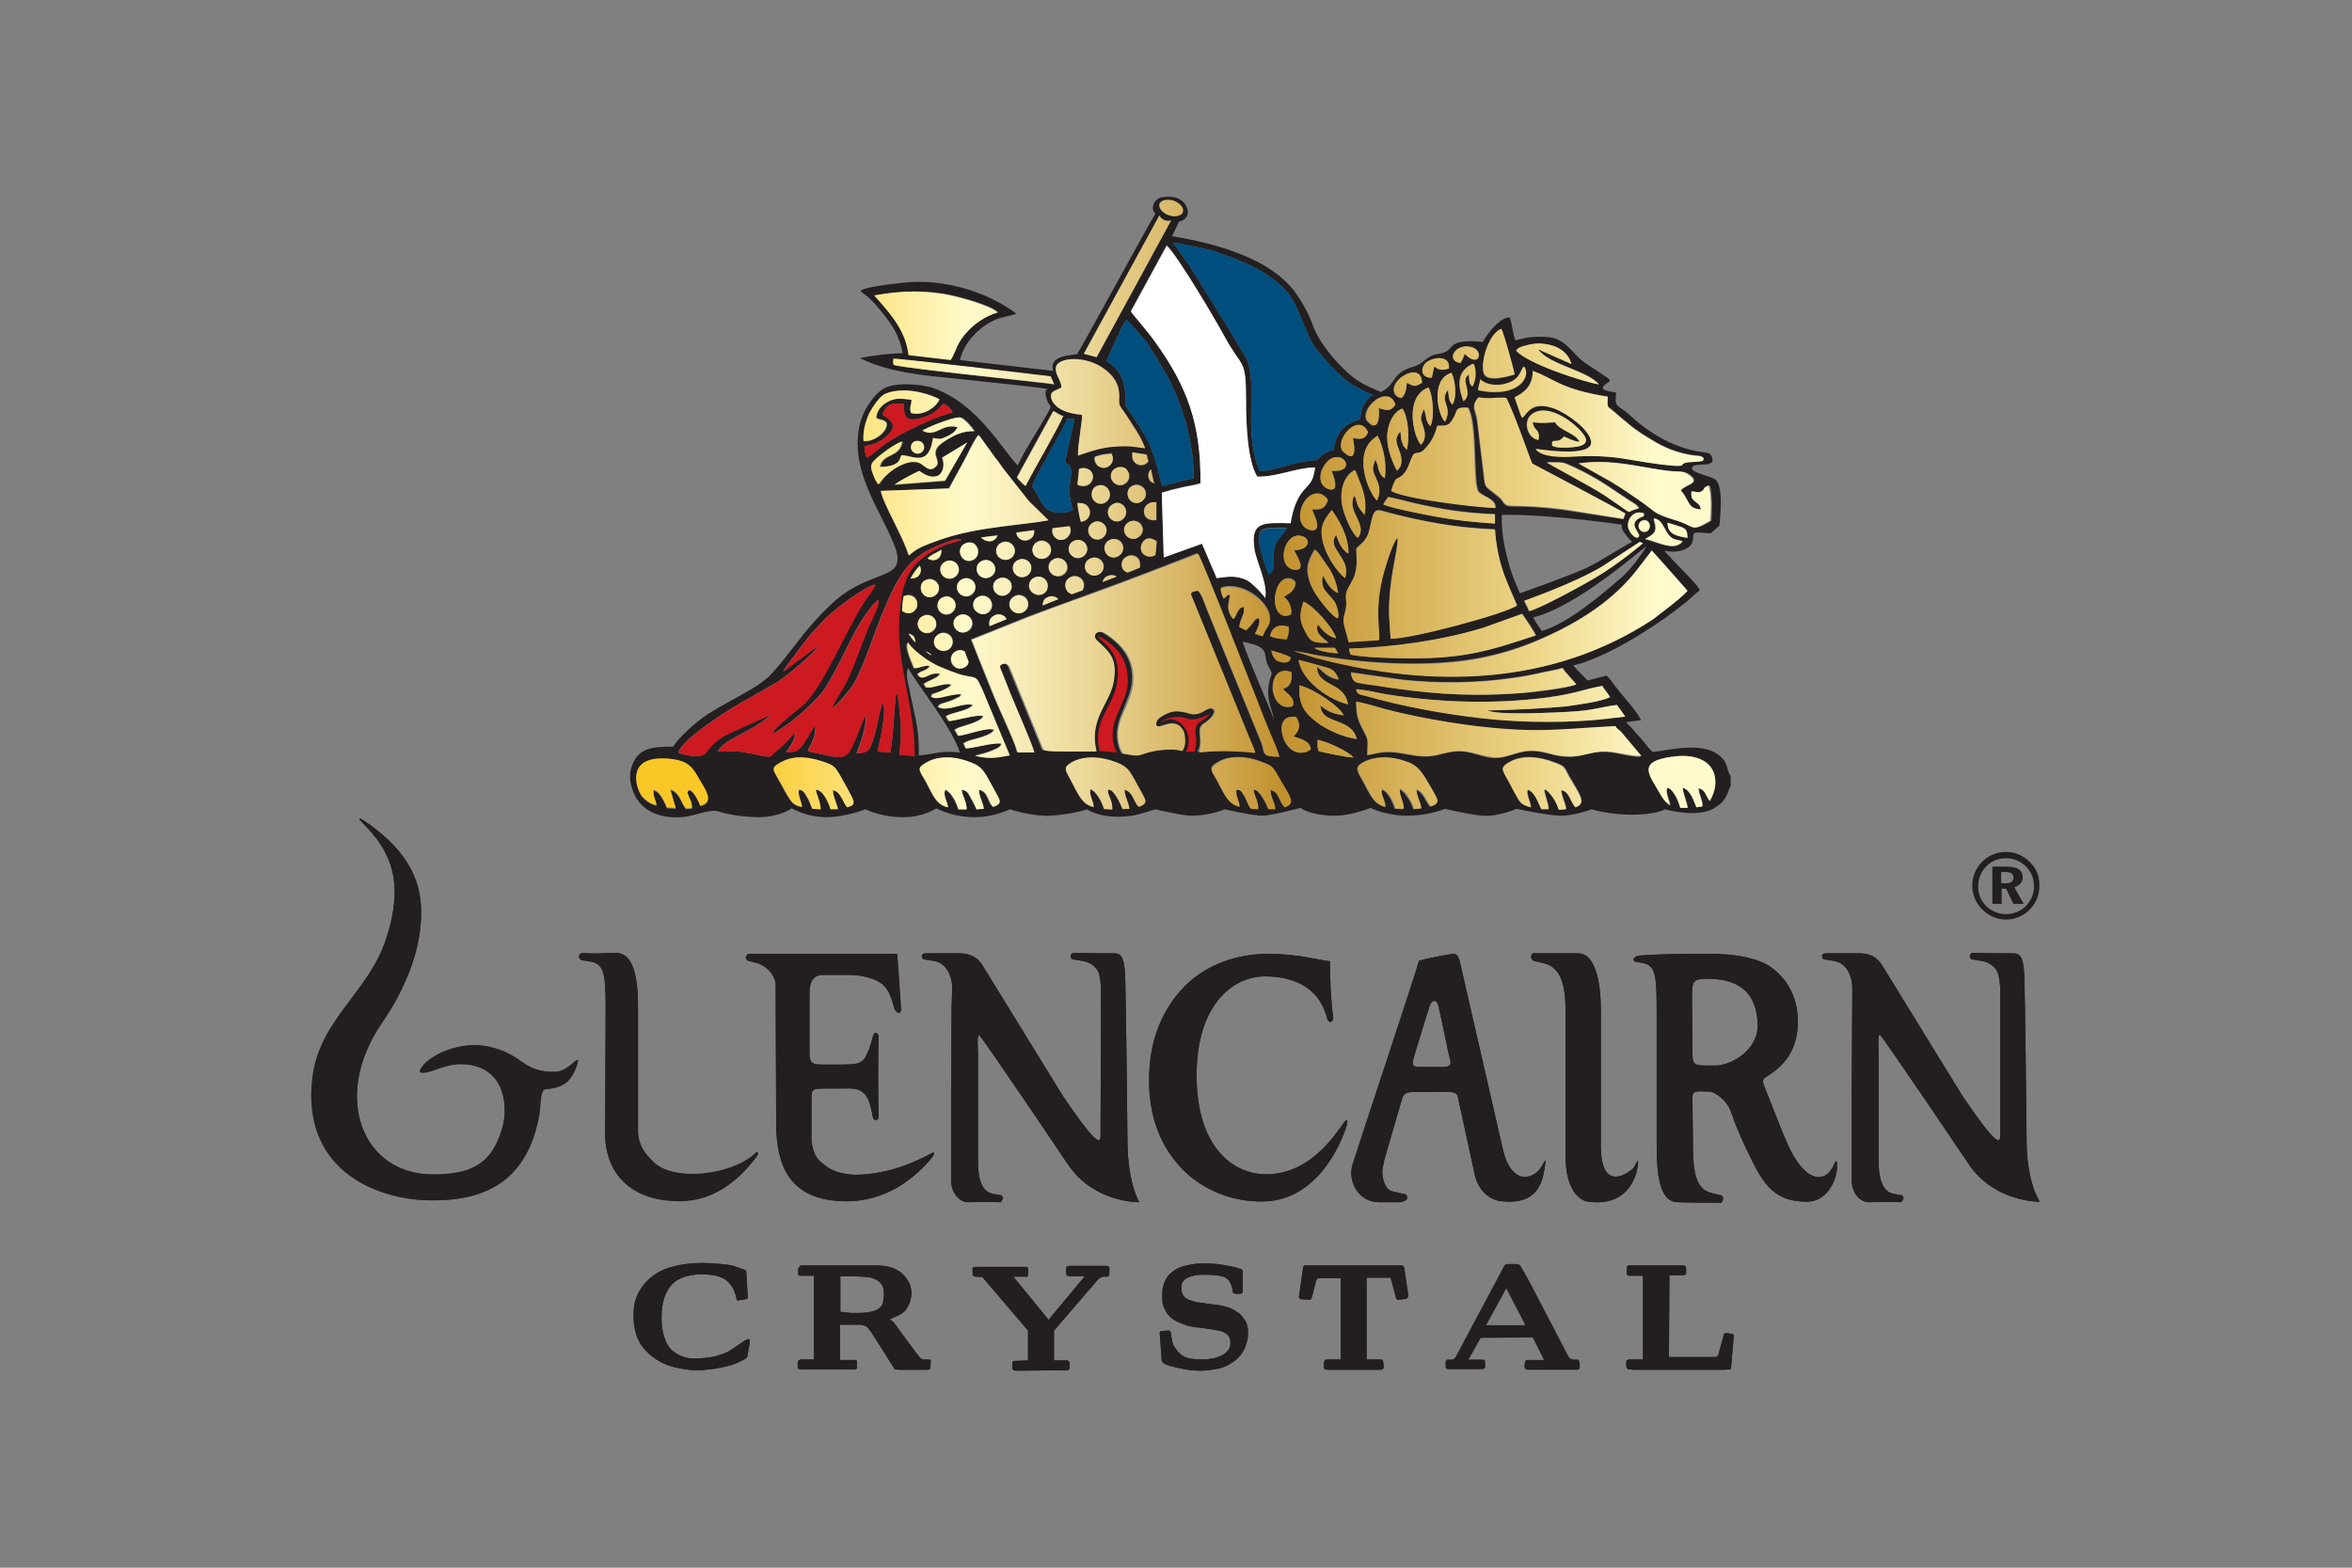 <?xml version="1.0" encoding="utf-8"?>
<!-- Generator: Adobe Illustrator 27.2.0, SVG Export Plug-In . SVG Version: 6.00 Build 0)  -->
<svg version="1.1" id="Layer_1" xmlns="http://www.w3.org/2000/svg" xmlns:xlink="http://www.w3.org/1999/xlink" x="0px" y="0px"
	 viewBox="0 0 480 320" style="enable-background:new 0 0 480 320;" xml:space="preserve">
<rect x="0" y="0" width="480" height="320" fill="#808080" stroke="none"/>
<style type="text/css">
	.st0{fill:#231F20;}
	.st1{fill:#CD1920;}
	.st2{fill:#004E7D;}
	.st3{fill:#FFFFFF;}
	.st4{fill:url(#SVGID_1_);}
	.st5{fill:#CD1920;stroke:#231F20;stroke-width:0.5;stroke-miterlimit:10;}
</style>
<g>
	<path class="st0" d="M86.3,219c2.5-0.1,4.6-2.1,8.9-1.7c8.1,0.8,8.4,8.9,7.4,12.7c-2.2,8.1-6.9,9.8-14.3,9.8
		c-14.3,0-20.7-15.8-10.4-30.9c5.4-7.8,7.5-15,7.9-19.7c0.6-6-0.3-12.4-7.8-18.8c-2.2-1.9-6.1-4.6-4.1-2.5c5.4,5.4,9,11.6,4.8,24.1
		c-3.7,10.6-13.3,16.1-14.9,27.5c-2.6,19,12.6,25.3,23.5,25.5c11.8,0.3,20.2-4.1,22.6-17.5c0.3-1.8,0.1-5.2,1.4-5.2
		c0.5,0,2.9-0.2,4.3-1.5c1.6-1.5,2.2-4,2.2-4.4c0-0.5-2.2,2.4-4.6,2.4c-7.2,0-6.1-3.5-13.8-5.2c-5.7-1.2-11.6,1.9-13.1,3.9
		C85.2,218.9,85.8,219,86.3,219"/>
	<path class="st0" d="M258.4,239.7c-6.9,0-14.2-5.7-14.2-20.2c0-14.5,7.5-20.2,13.9-20.2c5.6,0,11.2,2,12.8,8.8
		c0.4,0.7,0.9,0.7,1.2-0.2c-0.6-4.2-0.7-10.4-0.7-11.7c-1.8-0.1-6.3-1.5-12.6-1.5c-6.4,0-12.6,2.2-16.9,6.5
		c-4.2,4.2-7.4,10.4-7.4,19.3c0,9,3.4,15.1,7.8,19.1c4.3,3.9,10.5,6,16.4,5.6c10-0.7,14.9-11.2,16.2-15.7c0.1-0.5,0.3-1.8-1.1,0.3
		C271.5,233.1,266.5,239.7,258.4,239.7"/>
	<path class="st0" d="M306.8,235c0,0-8.4-36.7-8.9-38.8c-0.3-1.1-0.6-1.5-1.4-1.5c-0.1,0-3.9,0.6-6.9,1.4
		c-0.6,2.4-12.7,38.7-13.6,41.7c-1,3.4,1.3,7.6,5.4,7.6h4.4c1.8-0.4,1.5-1.1,1.1-1.6l-2.7-0.6c-1.8-0.4-2.1-3.3-2.1-3.8
		c0-0.6,0.1-1.2,0.4-2.6l3.6-12.4c0.4-1.4,1.2-1.5,2.7-1.5h4.3c2.2,0,4.1-0.3,4.4,0.9c0,0,3.4,15.6,3.5,16.1
		c0.9,3.7,3.5,5.1,5.4,5.3c7.5,0.8,8.4-3.9,8.9-7.2c0.3-2-0.1-0.9-0.5-0.2C313.3,240.7,308.7,242.3,306.8,235 M294.4,217.8h-4.3
		c-1.8,0-2.1-0.2-1.5-2.2c0,0,1.8-6,3.1-10.1c0.5-1.6,1.6-1.6,1.9,0c0.9,4,2.1,9.9,2.1,9.9C296.4,217.4,296,217.8,294.4,217.8"/>
	<path class="st0" d="M326.7,234.1v-28c0-7.2-1.7-11.5-4.6-11.5h-9.3c-0.5,0.5-0.4,1,0.1,1.5l1.7,0.4c2.9,0.6,4.9,2.5,4.9,9.7
		l0,29.3c-0.1,6.6,2.3,9.5,4.7,9.8c8.4,1.1,10.1-5.8,10.1-8.2c0-0.7-0.6,0.9-0.9,1.3C331.3,240.3,326.8,242.6,326.7,234.1"/>
	<path class="st0" d="M368.4,239c-3.1-2.9-4.3-7.3-8.4-17.4c-0.3-0.8-0.3-1.3,0.3-1.7c2.8-1.7,6.6-4.6,6.6-11.3
		c0-4.8-1.9-8.6-5.5-11.2c-2.4-1.7-6.9-2.7-12.2-2.7c-5.9,0-10.4,0-15.1,0.4c-0.7,0.4-1,0.8-0.4,1.2l1.7,0.3c2.6,0.5,2.7,3,2.7,10.6
		v26.8c0,7,1,11.3,4.2,11.4c3,0.1,5.2,0.1,9,0.1c0.4-0.5,0.5-1.2,0-1.5l-1.7-0.4c-2.8-0.6-4.1-2.6-4.1-9.6l-0.1-10
		c0-1.5,1-1.2,3.2-1.2c1.6,0,3.9,2,4.6,4c1.4,4,2.6,6.6,4.6,10.6c2.7,5.4,5.3,7.9,11,7.9c4,0,6-4.3,6.1-6.9c0.1-2.9-0.6-0.4-1.1,0.2
		C372.9,240.2,370.8,241.2,368.4,239 M350.2,217.5c-4.5,0-4.8,0.3-4.8-2.9l-0.1-10.9c0-3.6,0.2-3.9,3.3-3.9c6,0,10,2.6,10.1,9.4
		C358.8,214.6,353,217.5,350.2,217.5"/>
	<path class="st0" d="M167.4,237.1c-1.7-1.5-1.8-4.5-1.8-4.5l0-7.5c0.1-2.2-0.4-2.9,2.2-2.9h4.3c2.7-0.1,4.8-0.1,5.7,4.2l0.4,1.9
		c0.2,0.3,0.8,0.6,1.1-0.1c-0.1-2.4-0.1-14.4,0-16.8c-0.3-0.7-0.8-0.8-1.1-0.1l-0.5,1.9c-1.3,3.6-1.6,4.1-5.6,4.1h-4.3
		c-1.7,0-2.6-0.1-2.6-2.2l0-12.1c0-2.8,0.8-4,2.9-4h5c3,0,6,0.8,7.4,2.3c0.9,1,1.4,2.2,2.1,4.8c0.6,0.7,1,1,1.3,0.1
		c-0.3-5-0.7-10.3-0.8-11.5h-30.4c-0.6,0.5-0.7,0.9-0.1,1.4l1.6,0.4c1.9,0.4,3.7,2.1,4.1,4.2c0,0.3,0,0.6,0,1l0.1,26.3
		c-0.1,7.9,1.2,16.8,13.6,17.2c9.2,0.3,15-5.3,17.6-8.2c1.7-1.9,0.9-1.9,0.5-1.6c-2.6,1.4-8.5,4.4-15.7,4.4
		C170.1,239.6,168.6,238.1,167.4,237.1"/>
	<path class="st0" d="M133.2,237.1c-0.4-0.5-2.9-2.4-3-6.1v-25.7c0-6.9-1.4-10.7-4.4-10.7c-3,0-3.9,0.2-7.1,0
		c-0.7,0.5-0.7,0.9-0.1,1.4l1.8,0.3c2.8,0.4,3.2,2.3,3.2,9.3l-0.1,26h0c0,6.7,4,13.3,14.5,13.6c8.8,0.3,14-5.9,16.5-9.2
		c0.4-0.6,0.1-1-0.4-0.5c-2.3,2.3-7.8,4.4-13.7,4.2C136.4,239.5,134.2,238.2,133.2,237.1"/>
	<path class="st0" d="M413.6,233.2c0,0-0.3-30.4-0.5-34.5c-0.2-3.7-1.1-4.1-2.2-4.1c-2.6,0-4.9,0-8.5-0.1c-0.4,0.4-0.6,0.7-0.1,1.3
		l1.8,0.3c2.4,0.3,3.6,1.8,3.8,3.1c0.1,0.5,0.3,2.2,0.3,2.2l0,30.6c0,2.8-4-2.9-7.7-8.3c0,0-15.8-25.7-16.3-26.5
		c-0.5-0.8-1.6-2.6-4.7-2.6h-7.1c-0.7,0.2-0.7,0.6-0.3,1.2c0,0,1.3,0.2,1.9,0.3c3.3,0.4,3.8,3.8,3.9,4.2c0.2,0.8,0.1,2.7,0.1,5.7
		l0,0l-0.1,17.2v18.2c0.4,3.1,2.4,4,3.4,4c2.6,0,3.1-0.1,6.7,0c0.4-0.5,0.7-0.8,0.2-1.4l-1.7-0.3c-1.7-0.3-3.1-1.9-3.1-6.6l0-21.7
		c0-1.4-0.3-4.6,0.3-4.1c0.7,0.5,18.4,26.8,18.4,26.8c5.4,7.4,14.2,7.2,14.2,7.2S413.7,241.7,413.6,233.2"/>
	<path class="st0" d="M225.7,258.4h-7.3c-0.7,0-0.8,0.2-0.8,0.6l0,1c0,0.4,0.3,0.5,0.7,0.5l3.1,0l-7.4,8.9l-7.2-8.8c0,0,1.7,0,2.8,0
		c0.3,0,0.2-1.4,0.2-1.4c0-0.4,0-0.6-0.4-0.6h-10.2c-0.9,0-0.7,0.3-0.7,0.7v0.8c0,0.4,0.4,0.5,0.8,0.5l1.2,0.1l9.3,10.9l0,6.1
		l-2.4,0.1c0,0-0.7-0.1-0.8,0.3l0,1.1c0,0.4,0.4,0.6,0.8,0.6l10.3-0.1c0.4,0,0.6-0.2,0.6-0.6l0-0.7c0-0.4-0.2-0.7-0.6-0.7h-2.6v-6.1
		l8.7-10.1c0.1-0.1,0.6-0.8,1.3-0.9l0.7,0c0.4,0,0.6-0.2,0.6-0.6v-0.9C226.5,258.5,226.1,258.4,225.7,258.4"/>
	<path class="st0" d="M321.9,277.5l-0.9,0l-0.6-0.2l-0.4-0.6c-8.2-15.8-8.2-15.8-9.8-18.5l-0.6-0.2l-2,0c-0.6,0-0.9,0.9-1,1.1
		l-9.6,18c-0.3,0.4-0.6,0.4-0.7,0.4h-1l-0.3,0.4l0,0.9c0,0.4,0.1,0.7,0.5,0.7l6.8,0c0.4,0,0.8-0.1,0.8-0.5V278
		c0-0.4-0.2-0.5-0.6-0.5l-2.8,0l2.5-4.4l10.6-0.1l2.3,4.6h-3c-0.7-0.1-0.9,0.2-0.9,0.5l-0.1,0.8c0,0.4,0.2,0.7,0.8,0.7l9.4,0
		c0.7,0.1,1.1-0.1,1.1-0.5v-0.8C322.3,277.9,322.3,277.5,321.9,277.5 M303.3,270.5l4.1-7.5l3.9,7.5H303.3z"/>
	<path class="st0" d="M151.9,273.7c-0.7,0.5-1,0.7-1.6,1.1c-0.6,0.4-1.2,0.8-1.7,1.1c-0.6,0.3-1.1,0.5-1.8,0.7
		c-0.6,0.2-1.4,0.4-2.1,0.5c-0.8,0.1-1.9,0.2-2.9,0.2c-0.9,0-1.8-0.1-2.5-0.4c-0.8-0.3-1.7-0.8-2.3-1.4c-0.6-0.6-1.1-1.5-1.4-2.5
		c-0.4-1-0.6-2.5-0.6-4c0-1.6,0.2-3.1,0.6-4.2c0.4-1.1,0.9-2,1.6-2.7c0.7-0.7,1.6-1.2,2.6-1.5c1-0.3,2.2-0.5,3.6-0.5
		c0,0,2.3,0.1,3.1,0.4c0.7,0.2,1.3,0.5,1.8,0.9c0.5,0.4,1,1,1.3,1.6c0.3,0.6,0.6,1.3,0.7,2.1c0.1,0.4,0.2,0.4,0.6,0.3l1.3-0.2
		c0.4-0.1,0.4-0.1,0.4-0.5l-0.3-5.1c0-0.3-0.3-0.4-0.6-0.5c-0.5-0.2-1.2-0.4-2-0.7c-0.8-0.2-1.6-0.3-2.7-0.4
		c-1.1-0.1-2.1-0.2-3.7-0.2c-2.4,0-4.5,0.3-6.2,0.8c-1.8,0.5-3.1,1.2-4.3,2.2c-1.2,1-2.1,2.2-2.7,3.5c-0.6,1.3-0.8,2.7-0.8,4.3
		c0,1.5,0.2,2.8,0.6,4c0.4,1.2,1.1,2.3,2,3.2c0.8,0.9,1.6,1.4,2.7,2.1c1.1,0.6,2.2,1,3.6,1.3c1.3,0.3,2.7,0.5,4.1,0.5l0.1,0
		c1.3,0,2.3-0.2,3.4-0.3c1.1-0.2,2.1-0.4,2.9-0.6c0.8-0.2,1.3-0.4,2-0.7c0.6-0.3,0.8-0.4,1.2-0.6l0.6-0.5l0.5-2.9
		c0-0.3,0-0.6-0.2-0.8L151.9,273.7"/>
	<path class="st0" d="M189.4,277.5l-0.9,0c0,0-0.4,0-0.7-0.3c-0.5-0.5-5.2-7-5.2-7c-0.2-0.3-0.7-0.7-1-0.9l0.9-0.4
		c0.7-0.3,1.3-0.6,1.7-0.9c0.5-0.4,0.8-0.7,1-1.2c0.3-0.5,0.5-0.9,0.6-1.4c0.1-0.5,0.2-0.8,0.2-1.3c0-1.3-0.3-2.2-1-3.1
		c-0.6-0.9-1.3-1.5-2.4-2c-1.1-0.5-2.4-0.7-3.9-0.7h-15.3l-0.5,0.6l0,1.2c0,0.4,0.6,0.3,1,0.3l2.2,0l0,17.1l-2.4,0
		c0,0-0.8-0.1-0.9,0.6l0,1c0,0.4,0.4,0.4,0.9,0.4h10.7c0.2,0,0.5,0,0.5-0.4V278c0-0.4-0.3-0.4-0.7-0.4l-2.8,0l0-7.2l4.1,0
		c0.4,0,0.9,0.2,1.2,0.3c0.3,0.2,0.8,0.8,1.1,1.2l4.8,7.6l0.8,0.1h5.6c0.4,0,0.9,0,0.9-0.5l0-0.9
		C190.1,277.6,189.8,277.5,189.4,277.5 M171.9,267.8l-0.4,0v-7.3l0.2,0c0.4,0,5.1,0,6.1,0.3c0.9,0.3,1.5,0.6,2,1.2
		c0.4,0.5,0.6,1.2,0.6,2c0,0.7-0.1,1.4-0.2,1.9c-0.1,0.5-0.4,0.8-0.7,1.1c-0.3,0.3-0.8,0.5-1.5,0.7c-0.7,0.2-1.6,0.3-2.7,0.3
		c-0.7,0-1.3,0-1.8,0C172.9,267.9,172.4,267.9,171.9,267.8"/>
	<path class="st0" d="M252.8,268c-0.6-0.4-1.3-0.8-2-1.1c-0.7-0.2-1.4-0.4-2.2-0.5c-0.8-0.1-1.6-0.2-2.3-0.3c-0.7-0.1-1.4-0.2-2-0.3
		c-0.6-0.1-1.2-0.3-1.7-0.5c-0.4-0.2-0.8-0.4-1-0.7c-0.2-0.3-0.5-0.8-0.5-1.3c0-0.3,0-1,0.1-1.3c0.1-0.3,0.4-0.7,0.7-0.9
		c0.3-0.2,1-0.6,1.7-0.7c0.7-0.2,1.4-0.2,2.5-0.2c1,0,2,0.1,2.7,0.2c0.6,0.1,1.3,0.2,2,1l0.4,0.7l0.3,0.9l0.1,0.6
		c0,0.4,0.3,0.5,0.7,0.5l0.6,0c0.4,0,0.7-0.1,0.7-0.5v-4.1c0-0.3-0.2-0.4-0.5-0.5c-0.8-0.3-1.7-0.5-2.5-0.6
		c-0.8-0.2-1.5-0.3-2.4-0.4c-0.8-0.1-1.8-0.1-2.9-0.1c-1.5,0-2.8,0.3-3.9,0.6c-1.1,0.3-1.7,0.8-2.5,1.4c-0.7,0.6-1.1,1.4-1.4,2.3
		c-0.3,0.8-0.3,1.7-0.3,2.7c0,1.1,0.2,1.8,0.6,2.5c0.4,0.8,0.8,1.3,1.5,1.8c0.6,0.5,1.5,0.8,2.2,1.1c0.7,0.3,1.6,0.5,2.4,0.6
		c0.8,0.1,1.6,0.2,2.4,0.3c0.7,0.1,1.7,0.3,2.4,0.4c0.6,0.1,2.5,0.6,2.4,2.5c0,0.7-0.1,2-2.5,2.9c-0.9,0.3-2,0.5-3.3,0.5
		c-1,0-2.2-0.1-2.9-0.3c-0.7-0.2-1.2-0.5-1.8-1.1c-0.4-0.4-0.8-0.9-1.1-1.5c-0.3-0.7-0.4-1.3-0.5-2.4c-0.1-0.4-0.2-0.6-0.6-0.6
		l-1.3,0.1c-0.4,0-0.5,0.3-0.4,0.7l0.4,5.4l0.4,0.5c0.3,0.2,1.8,0.7,2.4,0.8c0.6,0.1,1.3,0.3,1.9,0.4c0.6,0.1,1.2,0.2,1.8,0.2
		c0.6,0.1,1.3,0.1,1.8,0.1c0,0,2.7-0.2,3.9-0.6c1.2-0.4,2-0.9,2.9-1.6c0.8-0.7,1.3-1.3,1.8-2.3c0.4-1,0.7-1.9,0.7-3
		c0-1.1-0.1-1.9-0.5-2.6C253.8,269.1,253.4,268.5,252.8,268"/>
	<path class="st0" d="M353.5,272.3l-1.1-0.2c-0.4,0-0.5,0-0.6,0.4l-1,3.6c-0.1,0.5-0.2,0.9-0.9,0.9c-0.3,0-0.7,0-0.9,0l-8.4,0
		l0.1-16.7h2.4c0.4,0,1,0,1-0.4v-0.8c0-0.4-0.1-0.8-0.5-0.8l-10.8,0c-0.7,0-0.8,0.1-0.8,0.5v1.1c0,0.4,0.2,0.5,0.6,0.5l2.7,0v17.1
		l-2.6,0c-0.6,0-0.9,0.2-0.8,0.8l0,0.5c0,0.8,0.5,0.7,1.4,0.8h18.6l1.2-0.1c0.2-0.1,0.2-0.2,0.2-0.6l0.5-5.9
		C353.9,272.6,353.9,272.4,353.5,272.3"/>
	<path class="st0" d="M286.1,258.3l-19.7,0c-0.4,0-0.5,0.4-0.5,0.8l-0.8,5.5c-0.1,0.4,0.3,0.6,0.5,0.6l1.3,0.1c0.4,0,0.7,0,0.8-0.4
		l0.9-3.5l0.2-0.4l0.5-0.1l4.3,0l0,16.6l-2.6,0l-0.6,0.1l-0.2,0.5l0,1c0,0.4,0.3,0.5,0.8,0.5l10.7,0c0.4,0,0.7-0.2,0.7-0.6l-0.1-0.8
		c0-0.4-0.1-0.7-0.5-0.7l-2.9,0l0-16.7l4.9,0l1.1,4.1c0.1,0.4,0.4,0.5,0.7,0.4l1.4-0.2l0.3-0.2l0.1-0.6l-0.8-5.4
		C286.6,258.7,286.4,258.3,286.1,258.3"/>
	<path class="st0" d="M230.1,233.2c0,0-0.3-30.4-0.5-34.5c-0.2-3.7-1.1-4.1-2.2-4.1c-2.6,0-4.9,0-8.5-0.1c-0.4,0.4-0.6,0.7-0.1,1.3
		l1.8,0.3c2.4,0.3,3.6,1.8,3.8,3.1c0.1,0.5,0.3,2.2,0.3,2.2l-0.1,30.6c0,2.8-4-2.9-7.7-8.3c0,0-15.8-25.7-16.3-26.5
		c-0.5-0.8-1.6-2.6-4.8-2.6h-7.1c-0.7,0.2-0.7,0.6-0.3,1.2c0,0,1.3,0.2,1.9,0.3c3.3,0.4,3.8,3.8,3.9,4.2c0.2,0.8,0.1,2.7,0,5.7l0,0
		l-0.1,17.2v18.2c0.4,3.1,2.4,4,3.4,4c2.6,0,3.1-0.1,6.7,0c0.4-0.5,0.7-0.8,0.2-1.4l-1.7-0.3c-1.7-0.3-3.1-1.8-3.1-6.5l0-21.7
		c0-1.4-0.3-4.6,0.3-4.1c0.7,0.5,18.4,26.8,18.4,26.8c5.4,7.4,14.2,7.2,14.2,7.2S230.2,241.7,230.1,233.2"/>
	<path class="st0" d="M411.1,181.1c1-0.3,1.7-1,1.7-2c0-1.5-1.1-2.2-3.2-2.2h-3h0v7.6h1.9v-3.1h0.9l1.5,3.1h2.1L411.1,181.1z
		 M409.3,180.3h-0.9V178h0.8c1.1,0,1.7,0.3,1.7,1.1C410.9,179.9,410.4,180.3,409.3,180.3"/>
	<path class="st0" d="M414.3,176c-1.3-1.3-3-2.1-4.9-2.1c-2.5,0-4.6,1.2-5.9,3.3c-0.7,1.2-1,2.3-1,3.6c0,1.8,0.7,3.5,2,4.8
		c1.3,1.3,3,2.1,4.9,2.1c1.8,0,3.5-0.7,4.8-2c1.3-1.3,2-3,2-4.8C416.3,179,415.6,177.3,414.3,176 M413.5,184.9
		c-1.1,1.1-2.6,1.7-4.1,1.7c-1.5,0-3-0.6-4.1-1.7c-1.1-1.1-1.6-2.5-1.6-4c0-1.5,0.6-3,1.7-4.1c1.1-1.1,2.4-1.6,4-1.6
		c1.6,0,3,0.6,4.1,1.7c1.1,1.1,1.6,2.5,1.6,4.1C415.1,182.4,414.5,183.8,413.5,184.9"/>
	<path class="st0" d="M86.3,218.9c2.5-0.1,4.6-2.1,8.9-1.7c8.1,0.8,8.4,8.9,7.4,12.7c-2.2,8.1-6.9,9.8-14.3,9.8
		c-14.3,0-20.7-15.8-10.4-30.9c5.4-7.8,7.5-15,7.9-19.7c0.6-6-0.3-12.4-7.8-18.8c-2.2-1.9-6.1-4.6-4.1-2.5c5.4,5.4,9,11.6,4.8,24.1
		C75.2,202.5,65.6,208,64,219.4c-2.6,19,12.6,25.3,23.5,25.6c11.8,0.3,20.2-4.1,22.6-17.5c0.3-1.8,0.1-5.2,1.4-5.2
		c0.5,0,2.9-0.2,4.3-1.5c1.6-1.5,2.2-4,2.2-4.4c0-0.5-2.2,2.4-4.6,2.4c-7.2,0-6.1-3.5-13.8-5.2c-5.7-1.2-11.6,1.9-13.1,3.9
		C85.2,218.8,85.8,218.9,86.3,218.9"/>
	<path class="st0" d="M258.4,239.7c-6.9,0-14.2-5.7-14.2-20.2c0-14.5,7.5-20.2,13.9-20.2c5.6,0,11.2,2,12.8,8.8
		c0.4,0.7,0.9,0.7,1.2-0.2c-0.6-4.2-0.7-10.4-0.7-11.7c-1.8-0.1-6.3-1.5-12.6-1.5c-6.4,0-12.6,2.2-16.9,6.5
		c-4.2,4.2-7.4,10.4-7.4,19.3c0,9,3.4,15.1,7.8,19.1c4.3,3.9,10.5,6,16.4,5.6c10-0.7,14.9-11.2,16.2-15.7c0.1-0.5,0.3-1.8-1.1,0.3
		C271.5,233.1,266.5,239.7,258.4,239.7"/>
	<path class="st0" d="M306.8,235c0,0-8.4-36.7-8.9-38.8c-0.3-1.1-0.6-1.5-1.4-1.5c-0.1,0-3.9,0.6-6.9,1.4
		c-0.6,2.4-12.7,38.7-13.6,41.7c-1,3.4,1.3,7.6,5.4,7.6h4.4c1.8-0.4,1.5-1.1,1.1-1.6l-2.7-0.6c-1.8-0.4-2.1-3.3-2.1-3.8
		c0-0.6,0.1-1.2,0.4-2.6l3.6-12.4c0.4-1.4,1.2-1.5,2.7-1.5h4.3c2.2,0,4.1-0.3,4.4,0.9c0,0,3.4,15.6,3.5,16.1
		c0.9,3.7,3.5,5.1,5.4,5.3c7.5,0.8,8.4-3.9,8.9-7.2c0.3-2-0.1-0.9-0.5-0.2C313.3,240.7,308.7,242.3,306.8,235 M294.4,217.8h-4.3
		c-1.8,0-2.1-0.2-1.5-2.2c0,0,1.8-6,3.1-10.1c0.5-1.6,1.6-1.6,1.9,0c0.9,4,2.1,9.9,2.1,9.9C296.4,217.4,296,217.8,294.4,217.8"/>
	<path class="st0" d="M326.7,234.1v-28c0-7.2-1.7-11.5-4.6-11.5h-9.3c-0.5,0.5-0.4,1,0.1,1.5l1.7,0.4c2.9,0.6,4.9,2.5,4.9,9.7
		l0,29.3c-0.1,6.6,2.3,9.5,4.7,9.8c8.4,1.1,10.1-5.8,10.1-8.2c0-0.7-0.6,0.9-0.9,1.3C331.3,240.3,326.8,242.6,326.7,234.1"/>
	<path class="st0" d="M368.4,239c-3.1-2.9-4.3-7.3-8.4-17.4c-0.3-0.8-0.3-1.3,0.3-1.7c2.8-1.7,6.6-4.6,6.6-11.3
		c0-4.8-1.9-8.6-5.5-11.2c-2.4-1.7-6.9-2.7-12.2-2.7c-5.9,0-10.4,0-15.1,0.4c-0.7,0.4-1,0.8-0.4,1.2l1.7,0.3c2.6,0.5,2.7,3,2.7,10.6
		v26.8c0,7,1,11.3,4.2,11.4c3,0.1,5.2,0.1,9,0.1c0.4-0.5,0.5-1.2,0-1.5l-1.7-0.4c-2.8-0.6-4.1-2.6-4.1-9.6l-0.1-10
		c0-1.5,1-1.2,3.2-1.2c1.6,0,3.9,2,4.6,4c1.4,4,2.6,6.6,4.6,10.6c2.7,5.4,5.3,7.9,11,7.9c4,0,6-4.3,6.1-6.9c0.1-2.9-0.6-0.4-1.1,0.2
		C372.9,240.2,370.8,241.2,368.4,239 M350.2,217.5c-4.5,0-4.8,0.3-4.8-2.9l-0.1-10.9c0-3.6,0.2-3.9,3.3-3.9c6,0,10,2.6,10.1,9.4
		C358.8,214.6,353,217.5,350.2,217.5"/>
	<path class="st0" d="M167.4,237.1c-1.7-1.5-1.8-4.5-1.8-4.5l0-7.5c0.1-2.2-0.4-2.9,2.2-2.9h4.3c2.7-0.1,4.8-0.1,5.7,4.2l0.4,1.9
		c0.2,0.3,0.8,0.6,1.1-0.1c-0.1-2.4-0.1-14.4,0-16.8c-0.3-0.7-0.8-0.8-1.1-0.1l-0.5,1.9c-1.3,3.6-1.6,4.1-5.6,4.1h-4.3
		c-1.7,0-2.6-0.1-2.6-2.2l0-12.1c0-2.8,0.8-4,2.9-4h5c3,0,6,0.8,7.4,2.3c0.9,1,1.4,2.2,2.1,4.8c0.6,0.7,1,1,1.3,0.1
		c-0.3-5-0.7-10.3-0.8-11.5h-30.4c-0.6,0.5-0.7,0.9-0.1,1.4l1.6,0.4c1.9,0.4,3.7,2.1,4.1,4.2c0,0.3,0,0.6,0,1l0.1,26.3
		c-0.1,7.9,1.2,16.8,13.6,17.2c9.2,0.3,15-5.3,17.6-8.2c1.7-1.9,0.9-1.9,0.5-1.6c-2.6,1.4-8.5,4.4-15.7,4.4
		C170.1,239.6,168.6,238.1,167.4,237.1"/>
	<path class="st0" d="M133.2,237c-0.4-0.5-2.9-2.4-3-6.1v-25.7c0-6.9-1.4-10.7-4.4-10.7c-3,0-3.9,0.2-7.1,0
		c-0.7,0.4-0.7,0.9-0.1,1.4l1.8,0.3c2.8,0.4,3.2,2.3,3.2,9.3l-0.1,26h0c0,6.7,4,13.3,14.5,13.6c8.8,0.3,14-5.9,16.5-9.2
		c0.4-0.6,0.1-1-0.4-0.5c-2.3,2.3-7.8,4.4-13.7,4.2C136.4,239.4,134.2,238.1,133.2,237"/>
	<path class="st0" d="M413.6,233.2c0,0-0.3-30.4-0.5-34.5c-0.2-3.7-1.1-4.1-2.2-4.1c-2.6,0-4.9,0-8.5-0.1c-0.4,0.4-0.6,0.7-0.1,1.3
		l1.8,0.3c2.4,0.3,3.6,1.8,3.8,3.1c0.1,0.5,0.3,2.2,0.3,2.2l0,30.6c0,2.8-4-2.9-7.7-8.3c0,0-15.8-25.7-16.3-26.5
		c-0.5-0.8-1.6-2.6-4.7-2.6h-7.1c-0.7,0.2-0.7,0.6-0.3,1.2c0,0,1.3,0.2,1.9,0.3c3.3,0.4,3.8,3.8,3.9,4.2c0.2,0.8,0.1,2.7,0.1,5.7
		l0,0l-0.1,17.2v18.2c0.4,3.1,2.4,4,3.4,4c2.6,0,3.1-0.1,6.7,0c0.4-0.5,0.7-0.8,0.2-1.4l-1.7-0.3c-1.7-0.3-3.1-1.9-3.1-6.6l0-21.7
		c0-1.4-0.3-4.6,0.3-4.1c0.7,0.5,18.4,26.8,18.4,26.8c5.4,7.4,14.2,7.2,14.2,7.2S413.7,241.7,413.6,233.2"/>
	<path class="st0" d="M225.7,258.4h-7.3c-0.7,0-0.8,0.2-0.8,0.6l0,1c0,0.4,0.3,0.5,0.7,0.5l3.1,0l-7.4,8.9l-7.2-8.8c0,0,1.7,0,2.8,0
		c0.3,0,0.2-1.4,0.2-1.4c0-0.4,0-0.6-0.4-0.6h-10.2c-0.9,0-0.7,0.3-0.7,0.7v0.8c0,0.4,0.4,0.5,0.8,0.5l1.2,0.1l9.3,10.9l0,6.1
		l-2.4,0.1c0,0-0.7-0.1-0.8,0.3l0,1.1c0,0.4,0.4,0.6,0.8,0.6l10.3-0.1c0.4,0,0.6-0.2,0.6-0.6l0-0.7c0-0.4-0.2-0.7-0.6-0.7h-2.6v-6.1
		l8.7-10.1c0.1-0.1,0.6-0.8,1.3-0.9l0.7,0c0.4,0,0.6-0.2,0.6-0.6v-0.9C226.5,258.5,226.1,258.4,225.7,258.4"/>
	<path class="st0" d="M151.9,273.7c-0.7,0.5-1,0.7-1.6,1.1c-0.6,0.4-1.2,0.8-1.7,1.1c-0.6,0.3-1.1,0.5-1.8,0.7
		c-0.6,0.2-1.4,0.4-2.1,0.5c-0.8,0.1-1.9,0.2-2.9,0.2c-0.9,0-1.8-0.1-2.5-0.4c-0.8-0.3-1.7-0.8-2.3-1.4c-0.6-0.6-1.1-1.5-1.4-2.5
		c-0.4-1-0.6-2.5-0.6-4c0-1.6,0.2-3.1,0.6-4.2c0.4-1.1,0.9-2,1.6-2.7c0.7-0.7,1.6-1.2,2.6-1.5c1-0.3,2.2-0.5,3.6-0.5
		c0,0,2.3,0.1,3.1,0.4c0.7,0.2,1.3,0.5,1.8,0.9c0.5,0.4,1,1,1.3,1.6c0.3,0.6,0.6,1.3,0.7,2.1c0.1,0.4,0.2,0.4,0.6,0.3l1.3-0.2
		c0.4-0.1,0.4-0.1,0.4-0.5l-0.3-5.1c0-0.3-0.3-0.4-0.6-0.5c-0.5-0.2-1.2-0.4-2-0.7c-0.8-0.2-1.6-0.3-2.7-0.4
		c-1.1-0.1-2.1-0.2-3.7-0.2c-2.4,0-4.5,0.3-6.2,0.8c-1.8,0.5-3.1,1.2-4.3,2.2c-1.2,1-2.1,2.2-2.7,3.5c-0.6,1.3-0.8,2.7-0.8,4.3
		c0,1.5,0.2,2.8,0.6,4c0.4,1.2,1.1,2.3,2,3.2c0.8,0.9,1.6,1.4,2.7,2.1c1.1,0.6,2.2,1,3.6,1.3c1.3,0.3,2.7,0.5,4.1,0.5l0.1,0
		c1.3,0,2.3-0.2,3.4-0.3c1.1-0.2,2.1-0.4,2.9-0.6c0.8-0.2,1.3-0.4,2-0.7c0.6-0.3,0.8-0.4,1.2-0.6l0.6-0.5l0.5-2.9
		c0-0.3,0-0.6-0.2-0.8L151.9,273.7"/>
	<path class="st0" d="M189.4,277.5l-0.9,0c0,0-0.4,0-0.7-0.3c-0.5-0.5-5.2-7-5.2-7c-0.2-0.3-0.7-0.7-1-0.9l0.9-0.4
		c0.7-0.3,1.3-0.6,1.7-0.9c0.5-0.4,0.8-0.7,1-1.2c0.3-0.5,0.5-0.9,0.6-1.4c0.1-0.5,0.2-0.8,0.2-1.3c0-1.3-0.3-2.2-1-3.1
		c-0.6-0.9-1.3-1.5-2.4-2c-1.1-0.5-2.4-0.7-3.9-0.7h-15.3l-0.5,0.6l0,1.2c0,0.4,0.6,0.3,1,0.3l2.2,0l0,17.1l-2.4,0
		c0,0-0.8-0.1-0.9,0.6l0,1c0,0.4,0.4,0.4,0.9,0.4h10.7c0.2,0,0.5,0,0.5-0.4V278c0-0.4-0.3-0.4-0.7-0.4l-2.8,0l0-7.2l4.1,0
		c0.4,0,0.9,0.2,1.2,0.3c0.3,0.2,0.8,0.8,1.1,1.2l4.8,7.6l0.8,0.1h5.6c0.4,0,0.9,0,0.9-0.5l0-0.9
		C190.1,277.6,189.8,277.5,189.4,277.5 M171.9,267.8l-0.4,0v-7.3l0.2,0c0.4,0,5.1,0,6.1,0.3c0.9,0.3,1.5,0.6,2,1.2
		c0.4,0.5,0.6,1.2,0.6,2c0,0.7-0.1,1.4-0.2,1.9c-0.1,0.5-0.4,0.8-0.7,1.1c-0.3,0.3-0.8,0.5-1.5,0.7c-0.7,0.2-1.6,0.3-2.7,0.3
		c-0.7,0-1.3,0-1.8,0C172.9,267.9,172.4,267.9,171.9,267.8"/>
	<path class="st0" d="M252.8,268c-0.6-0.4-1.3-0.8-2-1.1c-0.7-0.2-1.4-0.4-2.2-0.5c-0.8-0.1-1.6-0.2-2.3-0.3c-0.7-0.1-1.4-0.2-2-0.3
		c-0.6-0.1-1.2-0.3-1.7-0.5c-0.4-0.2-0.8-0.4-1-0.7c-0.2-0.3-0.5-0.8-0.5-1.3c0-0.3,0-1,0.1-1.3c0.1-0.3,0.4-0.7,0.7-0.9
		c0.3-0.2,1-0.6,1.7-0.7c0.7-0.2,1.4-0.2,2.5-0.2c1,0,2,0.1,2.7,0.2c0.6,0.1,1.3,0.2,2,1l0.4,0.7l0.3,0.9l0.1,0.6
		c0,0.4,0.3,0.5,0.7,0.5l0.6,0c0.4,0,0.7-0.1,0.7-0.5v-4.1c0-0.3-0.2-0.4-0.5-0.5c-0.8-0.3-1.7-0.5-2.5-0.6
		c-0.8-0.2-1.5-0.3-2.4-0.4c-0.8-0.1-1.8-0.1-2.9-0.1c-1.5,0-2.8,0.3-3.9,0.6c-1.1,0.3-1.7,0.8-2.5,1.4c-0.7,0.6-1.1,1.4-1.4,2.3
		c-0.3,0.8-0.3,1.7-0.3,2.7c0,1.1,0.2,1.8,0.6,2.5c0.4,0.8,0.8,1.3,1.5,1.8c0.6,0.5,1.5,0.8,2.2,1.1c0.7,0.3,1.6,0.5,2.4,0.6
		c0.8,0.1,1.6,0.2,2.4,0.3c0.7,0.1,1.7,0.3,2.4,0.4c0.6,0.1,2.5,0.6,2.4,2.5c0,0.7-0.1,2-2.5,2.9c-0.9,0.3-2,0.5-3.3,0.5
		c-1,0-2.2-0.1-2.9-0.3c-0.7-0.2-1.2-0.5-1.8-1.1c-0.4-0.4-0.8-0.9-1.1-1.5c-0.3-0.7-0.4-1.3-0.5-2.4c-0.1-0.4-0.2-0.6-0.6-0.6
		l-1.3,0.1c-0.4,0-0.5,0.3-0.4,0.7l0.4,5.4l0.4,0.5c0.3,0.2,1.8,0.7,2.4,0.8c0.6,0.1,1.3,0.3,1.9,0.4c0.6,0.1,1.2,0.2,1.8,0.2
		c0.6,0.1,1.3,0.1,1.8,0.1c0,0,2.7-0.2,3.9-0.6c1.2-0.4,2-0.9,2.9-1.6c0.8-0.7,1.3-1.3,1.8-2.3c0.4-1,0.7-1.9,0.7-3
		c0-1.1-0.1-1.9-0.5-2.6C253.8,269.1,253.4,268.5,252.8,268"/>
	<path class="st0" d="M353.5,272.3l-1.1-0.2c-0.4,0-0.5,0-0.6,0.4l-1,3.6c-0.1,0.5-0.2,0.9-0.9,0.9c-0.3,0-0.7,0-0.9,0l-8.4,0
		l0.1-16.7h2.4c0.4,0,1,0,1-0.4v-0.8c0-0.4-0.1-0.8-0.5-0.8l-10.8,0c-0.7,0-0.8,0.1-0.8,0.5v1.1c0,0.4,0.2,0.5,0.6,0.5l2.7,0v17.1
		l-2.6,0c-0.6,0-0.9,0.2-0.8,0.8l0,0.5c0,0.8,0.5,0.7,1.4,0.8h18.6l1.2-0.1c0.2-0.1,0.2-0.2,0.2-0.6l0.5-5.9
		C353.9,272.6,353.9,272.4,353.5,272.3"/>
	<path class="st0" d="M286.1,258.3l-19.7,0c-0.4,0-0.5,0.4-0.5,0.8l-0.8,5.5c-0.1,0.4,0.3,0.6,0.5,0.6l1.3,0.1c0.4,0,0.7,0,0.8-0.4
		l0.9-3.5l0.2-0.4l0.5-0.1l4.3,0l0,16.6l-2.6,0l-0.6,0.1l-0.2,0.5l0,1c0,0.4,0.3,0.5,0.8,0.5l10.7,0c0.4,0,0.7-0.2,0.7-0.6l-0.1-0.8
		c0-0.4-0.1-0.7-0.5-0.7l-2.9,0l0-16.7l4.9,0l1.1,4.1c0.1,0.4,0.4,0.5,0.7,0.4l1.4-0.2l0.3-0.2l0.1-0.6l-0.8-5.4
		C286.6,258.7,286.4,258.3,286.1,258.3"/>
	<path class="st0" d="M230.1,233.2c0,0-0.3-30.4-0.5-34.5c-0.2-3.7-1.1-4.1-2.2-4.1c-2.6,0-4.9,0-8.5-0.1c-0.4,0.4-0.6,0.7-0.1,1.3
		l1.8,0.3c2.4,0.3,3.6,1.8,3.8,3.1c0.1,0.5,0.3,2.2,0.3,2.2l-0.1,30.6c0,2.8-4-2.9-7.7-8.3c0,0-15.8-25.7-16.3-26.5
		c-0.5-0.8-1.6-2.6-4.8-2.6h-7.1c-0.7,0.2-0.7,0.6-0.3,1.2c0,0,1.3,0.2,1.9,0.3c3.3,0.4,3.8,3.8,3.9,4.2c0.2,0.8,0.1,2.7,0,5.7l0,0
		l-0.1,17.2v18.2c0.4,3.1,2.4,4,3.4,4c2.6,0,3.1-0.1,6.7,0c0.4-0.5,0.7-0.8,0.2-1.4l-1.7-0.3c-1.7-0.3-3.1-1.8-3.1-6.5l0-21.7
		c0-1.4-0.3-4.6,0.3-4.1c0.7,0.5,18.4,26.8,18.4,26.8c5.4,7.4,14.2,7.2,14.2,7.2S230.2,241.7,230.1,233.2"/>
	<path class="st0" d="M351.4,154.7c-3.4-3.5-9.9-1.7-14.1-1.2c-0.9-0.7-1.9-2.3-2.9-3.3c-0.6-0.6-1-1.2-1.5-1.7
		c-0.2-0.2-0.4-0.3-1-1.1l3-0.4c-0.7-1.7-4-5.2-5.3-7c-0.4-0.6-1.2-1.6-1.7-2.1l-3.9,1c-1-1.1-2.1-2-2.9-3.1
		c4.1-0.8,10.7-4.4,14.1-6.6c4.3-2.7,5.3-3.5,8.9-6.3c1-0.8,1.8-1.7,2.8-2.4c-0.3-0.9-3.2-3.8-4.2-4.8l-2.9-3.1v-0.2
		c1.1,0.3,3.3,0.4,4.8-0.7c1.8-1.4,0-3.1,2-3c3.4,0.1,1.8,0.7,4.3-1.4c0.1-1.5,0.9-7.6-0.7-9.3c-0.8-0.9-5.7-1.5-4.8-2.7
		c0.3-0.4,0.8-0.4,2.5-0.5c0.8,0,0.8-0.1,1.4-0.4c0.4-0.4,0.2-1.2-0.4-1.8c-0.6-0.5-7.6,0.1-16.1-7.7c-0.7-0.7-1.3-1.1-2.2-1.7
		c-1.2-0.9-0.8-1.3-0.8-3.1c-3.2-0.4-3.4-0.9-1.4-2.2c0.6-0.4-1.1-1.2-1.7-1.7c-1.4-1-3-1.8-4.3-3c-1.9-1.8-3.3-4.1-6.5-4.4
		c-2.9-0.2-4.6,0.1-6.6,0.7c-0.7-1.6-0.5-2.7-1.2-4.7c-2-0.1-4.7,3.5-5.5,5c-8.1-0.8-5.2,1.9-8.9,2.4c-2.9,0.4-2.8,2-5.4,2.7
		c-4.5,1.3-3.2,3.6-6.5,5.1c0,0-3.8-1.5-5.4-2.8c-2.8-2.1-7-6.8-8.4-10.6c-0.9-2.6-2.3-5-3.5-6.7c-5.8-8.2-19.6-10.7-25.3-11.7
		l1.5-3.1c-0.3,0.3,2-0.2,1.7-2.1c-0.5-2.5-3-3.2-5.4-2.7c-1.5,0.3-2.3,2.4-1.2,3.3c-1.4,2.2-14.8,26.9-16,28.7
		c-2.6,0.3-5.6,0.6-4.9,3.4l-19-2.2c0.8-3.6,4-6.9,7.4-8.3c1.1-0.5,3.5-0.8,4.1-1.2c-5.9-4.4-14.7-7.2-23-6.3
		c-2,0.2-9.8,1.1-8.6,1.9c1.2,0.8,2.2,1.8,3,2.7c2.5,3,4.7,5.5,5.4,9.8c-2.3,0-6.5,0.5-8.7,1c5.6,2.8,12.6,3.5,18.7,4.1
		c3.5,0.4,16.8,1.7,19.6,2.2c0.2,0.3-0.9-0.4-0.2,2c0.4,1.6,1.2,1.1,0.5,2.4c-1.7,3.2-5.2,8.4-6.4,11.2c-3.1-3.1-8.2-12.7-17.3-15.8
		c-2.7-0.9-8-1.2-10.2,0.2c-1.8,1.1-4,4.2-4.7,7.1c-2.2,9.4,3.9,17.1,6.9,24.5c3.3,8-4.4,4.6-12.5,12.1c-3.3,3.1-5.2,5.4-7.9,8.9
		c-1.7,2.2-3.3,4.3-5.1,6.1c-2.9,2.8-10.1,5.8-13.9,8.7c-1.6,1.2-4.7,4-5.6,5.6c-4.2,0-7.2,0.2-8.5,4.1c-0.4,1.1-0.4,2.6-0.1,3.7
		c1,4.5,4.7,7,10.4,6.6c2.1-0.1,5.7-1.7,7.3-1.2c2.8,0.9,6.3,1.2,8.3,1.2c4.3,0,6.8-1.8,6.8-1.8s2.9,1.8,7.1,1.8
		c3.8,0,7.9-1.6,7.9-1.6s3.5,1.7,7.9,1.6c3.9,0,6.6-1.8,6.6-1.8s4.1,2.3,9.6,1.7c2.9-0.3,5.4-1.5,5.4-1.5s4.5,1.5,8.3,1.3
		c4.7-0.3,7.4-1.3,7.4-1.3s3.1,2.2,9.2,1.3c1.5-0.2,4.8-1.3,4.8-1.3s5,1.2,7,1.3c3.9,0.1,7.1-1.3,7.1-1.3s5.8,1.3,7.7,1.3
		c1.9,0,7.8-1.6,7.8-1.6s1.9,1.6,7.1,1.6c3.3,0,7.2-1.6,7.2-1.6s3,1.6,7.6,1.6c4.4,0,7.6-1.4,7.6-1.4s4.5,1.1,7.5,1.4
		c3.2,0.3,7.1-1.4,7.1-1.4s6,1.3,8.8,1.4c2.9,0.1,6.5-1.3,6.5-1.3s3.6,1.1,8.2,1.1c5,0,6.8-1.1,6.8-1.1s6.3,1.8,9.8-0.1
		c2.8-1.6,2.7-2.8,3.6-4.7v-2C352.2,157,352.8,156.1,351.4,154.7 M326.9,140c0.6,1,1,1.3,1.6,2.3c-1.7,0.9-6.8,1.6-9.1,1.9
		c-3,0.3-11.4,0.8-15.9,0.8c2.1,1.1,14.3,0.4,16.5,0.3c5.4-0.3,6-0.9,9.9-1.4c0.5,0.7,1.1,1.5,1.6,2.2l-0.9,0.2
		c-0.3,0.1-0.5,0.1-0.9,0.1c-8.8,1.2-19.1,1.1-27.7,0.1c-7.1-0.8-16-2.4-22.9-4.4c-1.3-0.4-2.2-0.2-2.4-1.4c1.4,0,4.4,0.7,6,1
		c10.7,1.7,21.9,2.1,32.8,0.7C321.5,141.6,322.7,140.8,326.9,140 M321.7,139.7c-1.6,0.8-9.1,1.7-11.5,1.8
		c-8.9,0.7-16.2,0.3-24.9-0.9c-1.9-0.3-3.8-0.6-5.7-0.9c-0.6-0.1-2.3-0.3-2.8-0.5c-0.7-0.3-1-1-1.1-2l10.5,1.5
		c7.4,0.8,15.4,0.7,22.7-0.4c1.8-0.3,3.3-0.5,5-0.9c1.2-0.3,3.6-0.7,5-1.1C319.7,137.6,320.8,138.5,321.7,139.7 M344.4,120.6
		c-1.3,1.4-2,1.8-3.4,3l-3.6,2.7c-20.5,13.6-44.8,14.2-68.6,8c-1.6-0.4-3.4-1.1-4.8-1.4c1.3,0,3.8,0.7,5.3,0.9
		c5.4,0.9,11.4,1.5,16.9,1.6c11.1,0.2,19.7-1.2,28.9-5.3c9.6-4.3,15.4-9.1,19.4-14.4l2.6-3.4C338.5,113.8,344.4,120.6,344.4,120.6
		 M275.1,143.8c-3.7-0.8-9.4-4.7-10.1-9c1.4,0.2,3.4,0.9,4.9,1.3c1.4,0.3,2.5,0.4,3.3,2.7c-2.6-0.5-3-1.6-4.4-2.6
		C268.7,140.3,274.3,139.1,275.1,143.8 M253.8,123.8c-1.4,0.3-1.2,1.6-2.1,2.5c-1.8-2.1-0.6-4.1-0.7-5c-0.8,0.1-0.4,0.2-1.2,0.6
		c-0.3-0.6-0.6-1.1-0.6-2c0.6-0.2,1.2-0.3,1.8-0.3c3.9,0,7.8,3.4,8.2,6.2c0.2,2-0.9,2-1.4,3.9l-1.6-0.5c0.4-0.9,1.1-2.2,0.8-3.2
		c-0.9,0.2-0.9,0.7-1.4,1.2c-0.4,0.5-0.7,0.9-1.2,1.3l-1.4-0.7C253,126.4,254.2,125.3,253.8,123.8 M290.5,87.2
		c0.4,1.2,0.5,2.6-0.5,3.6c-1.7-1.8-3.4-9.9,1.5-11.7c0.9,1.4,1.3,6.4,0.4,7.9c-0.7-0.8-0.8-1.6-1-2.5l-0.3-1
		C289.8,85.5,289.8,85,290.5,87.2 M288.7,92.7c0.5-0.4,1.1,0,2-0.8c0.3-0.2,1-1,1.2-1.4c0.7-0.9,1.3-2.3,1.6-3.6
		c2.2,0,2.4-0.1,3.3-1.6c0.8-1.4,0.5-2.1,2.1-2.1c0.2,0,0.5,0,0.8,0c2,3.2,0.9,15.9,2.2,17.2c1.1,1.1,3.5,1.4,3.4,3.3
		c-4.1-0.2-19-2-21.2-3.5c0.2-0.7,0.6-2.1,1.1-2.5l0.3-0.1C287.6,96.4,287.6,93.8,288.7,92.7 M317.3,86.2c-2.2,0.2-2.4,0.2-4.6,0
		c0.3,1.9,1.6,1.3,1.2,3.6c-2.2-0.3-3.3-3.8-1.3-5.3c0.7-0.5,1.4-0.7,2.3-0.7c3.8,0,8.7,4.6,8.7,6c0,1.1-1.6,1.4-2.9,1.5
		c-1.2,0.1-3,0.2-4-0.3c-0.1-1,0.2-1,0.6-1c0.5,0,1.1,0,1.8-0.9c1.3,0.5,1.7,0.9,3.2,1.1C321.5,88.3,318.1,87.8,317.3,86.2
		 M312.7,94.7c0,0,17.8,9.4,19,10.2l-0.4,1.1l-12.4-1.9c-4.2-0.5-6.5-0.7-10.6-0.7c-1.5,0-1.5-1.1-2.4-1.8c-2.9-2.4-2.8-1.8-3.1-4.1
		l-1.4-11.6c-0.4-2.3-1.3-2.8,0.2-4.6c2.4,0.4,3.3,0,5.8,0.1C308.9,83.9,312.4,94.1,312.7,94.7 M272.5,123.1c0.2,0.5,1,3.1,0.3,3
		c-0.6,0-4.5-4.3-5.5-7.2c-1.1-3.1-0.3-4.5,0.9-6.7c0.3,0.1,0.4,0.1,0.4,0.1c0,0-0.1,0,0.3,0.4l2.3,3.3c0.8,1.3,1.6,3.2,1.7,4.9
		c-2-0.8-2.5-2.9-3.1-3.6C269.1,120.5,271.4,121.1,272.5,123.1 M272.7,130.3c-1.8-0.4-2.9-1.7-3.7-2.8l-0.1,0.1l-0.1,0.5
		c-0.2,1.5,1.7,2.4,2.3,3.1c-3.3,0.1-3.7-0.2-4.9-2.6c-1.2-2.3-0.8-3.6-0.2-5.8C268,123.6,271.9,127.9,272.7,130.3 M272.4,132.3
		l0.7,1.1c-1.6-0.1-3.7-0.4-4.9-1.1L272.4,132.3z M270.3,111.7c-1.3-3.9-0.3-5.3,1.5-7.6c1.6,2.3,3.4,5.3,3.4,8.9
		c-1.2-0.6-2-2.1-2.5-3.8c-2.2,2.6,3.2,4.7,1.8,8.8C273.1,117,271,113.9,270.3,111.7 M277.1,109.8c-1.3-0.9-2.9-4.7-3.2-6.7
		c-0.6-3.1,0.6-6.3,2.6-7.2c1,2.7,2.6,5.6,1.9,9.1c-0.3-0.4-0.9-1-1.2-1.6c-0.5-0.9-0.4-1.7-0.9-2.3
		C274.7,104.5,279.3,107,277.1,109.8 M274.7,123.9c0.1-1-0.1-1.8,0-2.7c0.1-0.9,1.4-2.6,1.8-4c0.6-2.1,0.3-3.2,0.3-5.3
		c0.9-1,1.6-1.2,2.3-2.7c0.5-1.1,0.6-2.5,1-3.8c0.3-1,0.7-1.3,1.3-1.3c0.5,0,1.2,0.3,2,0.5c7.2,1.9,13.8,3.1,21.7,3.4
		c0.2,2.9,0.7,5.7,1.6,8.4c0.8,2.5,2.9,6.9,2.9,7.1c-2.3,1.7-21.6,6.9-25.8,6.8l-0.3-4.5c-0.3-7.7,1.9-13.6,1.7-16.1
		c-0.9,0.8-2.4,5.6-2.8,7.2c-2.2,7.8-0.6,12.7-1,13.7l-6.2,0.4c-0.2-1.4-1.2-3.7-1-4.8C274.3,125.6,274.6,124.8,274.7,123.9
		 M331,107.1c0,0-0.3,0.7,0.6,1.8c1,1.4,1.5,1.7,1.5,1.7c-2,1-7.2,4.4-9.5,5.4c-4,1.8-13.4,5.1-13.4,5.1s-1.7-3.6-2.4-6.5
		c-0.9-3.3-1.4-6.2-1.3-9.5l-0.5,0l0.5,0v0C316.3,104.9,331,107.1,331,107.1 M334.6,110.6l0.6,0.3c0,0-4.6,4-9.7,7.1
		c-1.6,1-11.6,6.5-13.5,6.8l-0.2-0.5l-0.8-1.6c0,0,10.3-3.6,15.9-7L334.6,110.6z M302.9,128.1l7.8-2.8c0.6,0.8,2.6,3.8,2.8,4.4
		c-9.7,3.2-14.6,4.7-25.7,4.7c-2.6,0-10-0.2-12.1-0.8l-0.2-0.6l-0.1-0.6C284.4,132.1,294.4,130.7,302.9,128.1 M312.9,126
		c8.8-2,22.6-14.3,23.1-14.5c-0.8,1.5-3.2,4.7-5,6.3c-3.9,3.4-10.9,9.4-16.3,11C314.6,128.8,313.3,126.9,312.9,126 M334.4,107.3
		c0-0.6,0.5-1.2,1.2-1.2c0.6,0,1.1,0.5,1.1,1.2c0,0.6-0.5,1.2-1.1,1.2C334.9,108.5,334.4,108,334.4,107.3 M334.4,105.9
		c-2.1,1.3,0.7,3,0.1,3.7c-0.7,0.7-2.3-1.2-2.2-2.5c0.1-1.2,0.9-2.5,2.4-2.5l0.8,0.1C335.9,105.5,335.2,105.4,334.4,105.9
		 M330.8,103.2l-3.2-2.2c-2.3-1.6-11.6-6.5-11.8-6.7h1.2c2.5,0,2.2,0.1,4.7,1.2c1.5,0.7,3.1,1.6,4.5,2.4c1.5,0.9,2.8,1.8,4.3,2.8
		c0.8,0.5,1.3,0.9,2.1,1.4c0.8,0.5,1.6,0.9,2,1.6C331.8,104.3,333.5,105.1,330.8,103.2 M300.4,78.9l-0.1-0.1
		c-0.5-0.7-0.4-0.5-0.6-2.4c-1,0.9-0.7,1.5-0.4,2.9c0.2,1,0.2,1.9-0.7,2.6c-1.2-3.3-1.3-6.2,1.9-7.6C301.2,75,301.2,77.6,300.4,78.9
		 M287.1,91.8l-0.7-0.8l-0.3-0.8c-0.2-0.7-0.2-1.3-0.3-2.1c-2.1,2,0.4,3.7,0.2,6.2c0,0.4-0.1,0.8-0.3,1.1l-0.6,0.7
		c-1-1.9-2-4.3-2-6.9c0-2.7,1.3-5.2,3.1-5.8C287.5,85.1,287.7,89.6,287.1,91.8 M283.3,101.4c1.6,0.3,3.3,0.8,5.1,1.2
		c5.7,1.3,10.7,2.1,16.7,2.3l0,1.9c-4.2-0.2-8.1-0.6-12-1.4c-2.6-0.5-8.9-1.6-10.8-2.6L283.3,101.4z M282.6,97.6
		c-1-0.6-1.3-1.8-1.5-2.8l-0.4-1c-0.8,2.1-0.6,2.1,0.3,4.2c0.6,1.4,0.7,2.9,0,4.2c-2.1-2.4-3.7-7.7-2.1-10.9c0.8-1.6,1.9-2,2.2-2.4
		C282.3,91,283.1,94.9,282.6,97.6 M276.1,89.4c1.3,6.4-2.2,2.6-2.2,2.6c-1-1.8,1.3-5.2,3.4-5.2c0.7,0,1.4,0.4,1.9,1.5
		C278.6,89.5,278,89.8,276.1,89.4 M274.7,94.7c0.1,0.8-0.7,1.6-2.9,1.4c0.4,1,1.8,4.6-0.7,3.7c-1.8-0.7-1.9-2.7-1-4.4
		c0.9-1.6,1.9-2.1,2.8-2.1C273.8,93.2,274.6,93.9,274.7,94.7 M271,102.1c-0.5,1.5-1.1,2.1-3.2,1.9c0.2,0.9,2,3.9,0.3,4.3
		c-0.6,0.1-2.7-0.3-2.7-2.8c0-2.4,1.7-4.6,3.5-4.6C269.6,100.8,270.3,101.2,271,102.1 M265.9,109.5c1.7,0.6,1.3,2.8-1.8,2.8
		c0.3,0.7,2.7,4.3,0.1,4c-3.7-0.4-2.4-7,0.8-7C265.3,109.4,265.6,109.4,265.9,109.5 M260,112.2c-0.2,1.4,0.3,3.8-0.5,4.6
		c-0.2,0.2-0.4,0.2-0.6,0.5c-0.6-1.6-1.7-4.7-1.9-6.3c-0.3-3.5,0.6-3.3,5.5-3.3l0.1,0.1C261.8,109.3,260.4,110.1,260,112.2
		 M262.6,130.5c-1.7-0.1-2.9-0.4-3.4-0.7c0.3-1.4,1.2-2.1,2.4-2.1c0.4,0,0.9,0.1,1.4,0.2C263,129.3,262.9,129.6,262.6,130.5
		 M263.4,134.2c-0.2,1.2-1.3,1.2-2.5,0.8c-0.9-0.3-1.2-1.2-1.5-2.2C260.6,133.1,262.7,133.7,263.4,134.2 M258.9,136.1
		c1.1,2,0.5,1.1,0.1,3.3c-0.7,3.3,0.7,5.5,1,7.5c-0.3-1.1-5.5-12.9-6.4-15.9C259.7,132.1,257.5,133.6,258.9,136.1 M259.7,140.7
		c-0.1-1.8,0.7-3.6,2.5-3.6c0.4,0,0.8,0.1,1.3,0.3c0.2,1.9-0.2,2.9-1.8,3.3c0.6,1,2.6,1.7,2.1,3.5
		C261.4,145,259.9,142.8,259.7,140.7 M262.9,121.2l-0.9,0.6c0.9,0.6,1.7,2.1,1.5,3.5c-2.7,1.6-4.3-2.3-2.6-5.8
		c0.6-1.1,1.3-1.5,2-1.5c0.8,0,1.4,0.5,1.5,0.8C264.5,119.7,263.8,120.7,262.9,121.2 M337.7,110.7l-0.9-0.3
		c-1.1-0.3-1.4-0.3-0.6-0.6c1.7-1,1.9-1.6,1.2-3.8c2.1,0.2,2.1,3,3.9,4.1c0.8,0.5,1.4,0.3,2,0.6
		C341.9,112.2,339.7,111.3,337.7,110.7 M340.3,106.7c0.6,0.1,2.4,0.7,2.9,0.9c1.1,0.4,1.2,0.9,1.2,2.2
		C341.3,109.3,340.4,108.7,340.3,106.7 M343.1,100.1c0.3,0.5,0.5,0.6,0.8,1.1c1,1.7,0.9,2.6,3.3,2.8c-0.2-1.9-2.4-1.2-1.9-3.7
		c0.8,0,1.5,0.4,2.2,0c0.8-0.5,0.2-0.9,1.5-1.2c0.5,2.2,0.4,4.9,0.3,7.2c-4.3,2.5-2.8,1.1-7.4-0.2c-4.3-1.2-3.8-1.7-6.7-3.7
		c-1.9-1.3-4.1-2.8-6.2-4.1l-6.6-3.7c1.4-0.2,2.8-0.3,4.1-0.3c5,0,9.5,1.3,14.1,1.8c2.5,0.3,3.3-0.2,4.8,1.2
		C346.8,98.8,344,98.9,343.1,100.1 M328.1,80.9c0,2.4-0.3,1.8,1.1,2.9c2.1,1.8,4.2,3.7,6.7,5.2c2.9,1.8,4.9,2.9,8.6,3.7
		c2,0.4,2.7,0.1,3.2,0.8c-0.2,0.4,0.4,0.6-2,0.7c-3.7,0.1-1.2,1-3.9,0.8c-4-0.3-6.8-0.9-10.7-1.5c-3.1-0.4-6.3-0.5-9.6-0.4
		c-2.7,0.1-6.8,0.1-8.1-1.5c0.1,0,1,0.1,2.2,0.3c3.4,0.4,9.6,0.7,9.1-1.9c-0.4-2.2-4.6-5.5-7.5-6.6c-4.5-1.6-5.4,0.8-6.5,1.9
		c-0.2-0.3-0.2-0.3-0.4-0.7l-0.2-0.6l-1-2.9c2.1-1,3.7-2.3,3.7-5.4C317.1,77.3,318.2,79.4,328.1,80.9 M310.7,70.7
		c0.5-0.2,1.1-0.3,1.6-0.4c1-0.2,1.9-0.2,2.9-0.1c2.6,0.3,4.9,1.6,5.5,4.1c-2.1-0.9-4.7-2.1-6.8-3c2.2,3.1,10.2,4.3,12.4,7.1
		c-3.6-0.6-14.4-4.1-16.9-6.9C309.7,71.1,309.9,71,310.7,70.7 M302.7,74c0.3-2.7,1.7-6.1,3.7-6.8c0.5,0.8,2.6,8.5,2.7,9.3
		c-0.8,0.2-5.6,1.8-6.3-0.2C302.6,75.6,302.7,74.6,302.7,74 M307.6,78.3c2.8-0.9,2.6-2.7,3.4-3.4c1.6,1.7-0.8,6.6-9.3,4.8l0.5-2.2
		C303.1,78.6,305.6,79,307.6,78.3 M299.4,70.7l0.8,0.1c2.8,0.6,1.8,4.6-1.2,1.4c-0.3,0.8-0.5,1.4-0.9,1.9
		C295.3,73.7,296.5,70.7,299.4,70.7 M296.2,76.1c0.8,1.4,1.2,5,0.2,6.5c-0.8-0.9-0.7-1.8-0.9-3c-1.9,2.4,1.1,3.2-0.6,6.5
		C293.4,84.7,291.9,77.4,296.2,76.1 M291.5,73.7c0.6-0.4,1.4-0.6,2.2-0.6c1.2,0,2.1,0.6,2,2.1c-1.3,0.5-2.2,0.3-3-0.4l-0.5,2.3
		C289.7,77.2,289.8,74.6,291.5,73.7 M288.5,76.1c1,0,1.7,0.6,1.7,2.1c-1.6,0.9-1.6,0.6-3.1,0c-0.1,1.4-0.2,2.4-1.1,3.1
		c-1-0.1-1.7-0.9-1.6-1.9C284.5,77.8,286.8,76.1,288.5,76.1 M282.7,80.9c0.9,0,1.6,0.5,2,1.7c-0.8,1.3-1.6,1.3-3.4,0.7
		c0.1,1.1,0.2,3.9-1.3,3.5c-0.3-0.1-1.2-0.8-1.3-1.3C278.2,83.7,280.6,80.9,282.7,80.9 M247.8,51.3c3.7,1.3,11.5,3.7,15.5,9.1
		c1.4,1.9,2.9,6.5,4.2,9.1c1.2,2.3,5.8,7.4,8.6,9.1c2.3,1.4,4.1,2,4.1,2c-0.7,0.3-1.8,1.7-2.1,2.5c-0.4,0.8-0.5,2.5-0.5,2.5
		s-2.8,0.6-4.1,2.5c-1.3,1.9-1.3,3.7-1.3,3.7s-2.5,0.6-3.3,2.1c-4.5,0.1-7.5,2-11.8,2.3c-3.5-8.3-0.3-17.4-2.7-23
		c-3-5.1-10.2-16.7-11.6-18.9l-3.4-4.8C240.5,49.7,246.1,50.7,247.8,51.3 M249.8,68.5c3.8,7.1,4.5,4.2,4.5,13.6
		c0,4.4,0.3,12.1,2.3,15.2c4.4,0,7.7-1.8,11.8-1.9c-0.5,3.6-1.4,3.3-2.9,5.4c-1.1,1.6-1.8,3.9-2.1,6c-5.6-0.1-8.2-0.4-7.4,5.2
		c0.4,2.7,2.8,7.2,2.2,10.1c-0.2-0.5-2.7-3.2-3.8-3.7c-2.3-1-3.6-0.7-6.1-0.4l-3-7.1l-7.8,2.8l-0.4-13.2c1.3-0.4,2.8-0.8,4.2-1.1
		c1.3-0.3,2.4-0.4,3.7-0.8c0.1-12-2.6-19.6-9.2-28.8c-1.6-2.3-4.4-5.5-5-6.4l7.3-13.4C240.2,51.9,247.9,65,249.8,68.5 M187.8,128.7
		c-0.7-0.8-0.7-2,0.1-2.6c0.4-0.3,0.8-0.5,1.3-0.5c0.5,0,1,0.2,1.4,0.6c0.7,0.8,0.7,1.9-0.1,2.6
		C189.7,129.5,188.5,129.4,187.8,128.7 M190.1,133.8c-0.5-0.3-0.9-0.6-1.2-0.8c0.4,0.1,0.7,0.2,1,0.5L190.1,133.8z M186.6,124.7
		c-0.7,0.6-1.7,0.6-2.4,0c0-1,0.1-2.1,0.3-3c0.3-0.1,0.6-0.3,0.9-0.3c0.5,0,1,0.2,1.4,0.6C187.4,122.8,187.4,124,186.6,124.7
		 M186.8,131.2c-0.6-0.6-1-1.2-1.4-1.8c0.4,0.1,0.7,0.2,1,0.5C186.7,130.2,186.8,130.7,186.8,131.2 M185.8,118.1
		c0.5-1,1.1-1.9,1.9-2.7c0.4,0.7,0.3,1.7-0.4,2.2C186.9,118,186.3,118.1,185.8,118.1 M192.4,117.6c-0.7-0.8-0.7-2,0.1-2.6
		c0.4-0.3,0.8-0.5,1.3-0.5c0.5,0,1,0.2,1.4,0.6c0.7,0.8,0.6,1.9-0.1,2.6C194.3,118.4,193.1,118.3,192.4,117.6 M194.4,125
		c-0.8,0.7-1.9,0.6-2.6-0.1c-0.7-0.8-0.6-1.9,0.1-2.6c0.4-0.3,0.8-0.5,1.3-0.5c0.5,0,1,0.2,1.4,0.6
		C195.3,123.1,195.2,124.3,194.4,125 M191.6,113.8c-0.7,0.6-1.6,0.6-2.3,0.1c0.5-0.4,1-0.7,1.5-1c0.5-0.3,0.9-0.5,1.4-0.8
		C192.1,112.8,192,113.5,191.6,113.8 M189.8,118.2c0.5,0,1,0.2,1.4,0.6c0.7,0.8,0.6,1.9-0.1,2.6c-0.8,0.7-2,0.7-2.7-0.1
		c-0.7-0.8-0.6-2,0.1-2.6C188.9,118.3,189.4,118.2,189.8,118.2 M191.3,129.6c0.4-0.3,0.8-0.5,1.3-0.5c0.5,0,1,0.2,1.4,0.6
		c0.7,0.8,0.6,1.9-0.1,2.7c-0.8,0.7-2,0.6-2.6-0.1C190.5,131.5,190.5,130.3,191.3,129.6 M194.6,133.2c0.4-0.3,0.8-0.5,1.3-0.5
		c0.3,0,0.6,0.1,0.9,0.3c0,0,1,2.4,0.8,2.1c-0.1,0.3-0.2,0.6-0.5,0.9c-0.7,0.7-1.9,0.7-2.6-0.1C193.8,135.1,193.9,133.9,194.6,133.2
		 M195.2,128.5c-0.7-0.8-0.6-1.9,0.1-2.6c0.4-0.3,0.8-0.5,1.3-0.5c0.5,0,1,0.2,1.4,0.6c0.7,0.8,0.7,1.9-0.1,2.7
		C197,129.3,195.9,129.3,195.2,128.5 M195.8,121.2c-0.7-0.8-0.7-2,0.1-2.6c0.3-0.3,0.8-0.5,1.3-0.5c0.5,0,1,0.2,1.4,0.6
		c0.7,0.8,0.6,1.9-0.1,2.6C197.7,122,196.5,121.9,195.8,121.2 M199.2,111.3c0.7,0.8,0.6,2-0.1,2.7c-0.8,0.7-1.9,0.6-2.6-0.1
		c-0.7-0.8-0.7-2,0.1-2.6c0.4-0.3,0.8-0.5,1.3-0.5C198.3,110.7,198.8,110.9,199.2,111.3 M197.9,110.1L197.9,110.1
		c0.5-0.1,1.1-0.2,1.7-0.3C198.9,109.9,198.4,110,197.9,110.1 M203.1,110.1c-0.8,0.7-2.2,0.4-2.8-0.4c0.7-0.1,1.5-0.1,2.3-0.3
		l0.5-0.1l0.6-0.1C203.5,109.6,203.4,109.9,203.1,110.1 M203.9,111c0.4-0.3,0.8-0.5,1.3-0.5c0.5,0,1,0.2,1.4,0.6
		c0.7,0.8,0.7,2-0.1,2.7c-0.8,0.7-2,0.6-2.7-0.1C203.1,112.9,203.2,111.7,203.9,111 M201.2,114.3c0.5,0,1,0.2,1.4,0.6
		c0.7,0.8,0.7,2-0.1,2.6c-0.8,0.7-1.9,0.6-2.7-0.1c-0.7-0.8-0.6-1.9,0.1-2.6C200.3,114.4,200.7,114.3,201.2,114.3 M199.3,122.1
		c0.4-0.3,0.8-0.5,1.3-0.5c0.5,0,1,0.2,1.4,0.6c0.7,0.8,0.7,2-0.1,2.7c-0.8,0.7-2,0.6-2.6-0.1C198.5,124,198.5,122.8,199.3,122.1
		 M202.5,125.9c0.4-0.3,0.8-0.5,1.3-0.5c0.5,0,1,0.2,1.4,0.6l0.2,0.4l-3.5,1.4C201.7,127.1,201.9,126.4,202.5,125.9 M203.2,121
		c-0.7-0.8-0.7-2,0.1-2.6c0.4-0.3,0.8-0.5,1.3-0.5c0.5,0,1,0.2,1.4,0.6c0.7,0.8,0.6,1.9-0.1,2.6C205.1,121.8,203.9,121.8,203.2,121
		 M206.7,121.9c0.4-0.3,0.8-0.5,1.3-0.5c0.5,0,1,0.2,1.4,0.6c0.7,0.8,0.6,1.9-0.1,2.6c-0.8,0.7-1.9,0.6-2.7-0.1
		C205.9,123.8,205.9,122.7,206.7,121.9 M207.2,117.2c-0.7-0.8-0.6-2,0.1-2.6c0.4-0.3,0.8-0.5,1.3-0.5c0.5,0,1,0.2,1.4,0.6
		c0.7,0.8,0.6,1.9-0.1,2.6C209.1,118.1,207.9,118,207.2,117.2 M210.7,99.2c0.3-1.5,6.4-11.7,7.1-13.7h1.5c-0.1,0.4-1.8,7.7-1.9,9
		c1.6,0.5,1.2,1.9,1,4.2l-0.1,0.2c-0.3,2.9,0.7,5.1,0.7,5.1c-1.5,0.9-4,0.9-5.3-0.1c-1.4-1.1-1.8-2.9-3-4.6l0,0L210.7,99.2z
		 M218.3,107.5c0.4,0.7,0.2,1.6-0.5,2.2c-0.7,0.7-1.9,0.7-2.6-0.1c-0.5-0.5-0.6-1.1-0.4-1.7c-1.2,0.1-2.6,0.3-3.8,0.4
		c0.1,0.6-0.1,1.2-0.5,1.6c-0.8,0.7-1.9,0.6-2.6-0.1c-0.3-0.3-0.4-0.7-0.4-1l0,0c0,0,1.6-0.2,3.6-0.4l0,0c1.3-0.1,2.6-0.3,3.8-0.4
		l0,0.1C216.7,107.6,218.3,107.5,218.3,107.5 M213.8,113.6c-0.8,0.7-2,0.6-2.6-0.1c-0.7-0.8-0.6-1.9,0.1-2.7
		c0.4-0.3,0.8-0.5,1.3-0.5c0.5,0,1,0.2,1.4,0.6C214.7,111.7,214.6,112.9,213.8,113.6 M210.7,118.2c0.4-0.3,0.8-0.5,1.3-0.5
		c0.5,0,1,0.2,1.4,0.6c0.7,0.8,0.6,2-0.1,2.7c-0.8,0.7-1.9,0.6-2.6-0.1C209.9,120.1,209.9,118.9,210.7,118.2 M213.3,122.2
		c0.4-0.3,0.8-0.5,1.3-0.5c0.5,0,1,0.2,1.4,0.6l0,0l-3.2,1.2C212.8,123,212.9,122.5,213.3,122.2 M214.6,117.1
		c-0.7-0.8-0.6-1.9,0.1-2.6c0.4-0.3,0.8-0.5,1.3-0.5c0.5,0,1,0.2,1.4,0.6c0.7,0.8,0.6,2-0.1,2.6
		C216.5,117.9,215.3,117.8,214.6,117.1 M218.1,118.1c0.4-0.4,0.8-0.5,1.3-0.5c0.5,0,1,0.2,1.4,0.6c0.6,0.6,0.6,1.5,0.2,2.3l-2.2,0.8
		c-0.3-0.1-0.6-0.3-0.8-0.5C217.3,120,217.3,118.8,218.1,118.1 M218.6,113.3c-0.7-0.8-0.6-2,0.1-2.6c0.4-0.3,0.8-0.5,1.3-0.5
		c0.5,0,1,0.2,1.4,0.6c0.7,0.8,0.7,1.9-0.1,2.6C220.5,114.2,219.3,114.1,218.6,113.3 M230,95.9c0.7,0.8,0.7,2-0.1,2.7
		c-0.8,0.7-1.9,0.6-2.6-0.1c-0.7-0.8-0.7-1.9,0.1-2.6c0.4-0.3,0.8-0.5,1.3-0.5C229.1,95.3,229.7,95.5,230,95.9 M228.8,92.3l0.3,0
		l0.1,0L228.8,92.3z M235.9,102.7l0,0.4c0,0.3,0,0.7,0,1c0,0.7,0,1.4,0,2.1c-0.6,0.1-1.5,0-2-0.5c-0.7-0.8-0.6-1.9,0.1-2.6
		c0.4-0.3,0.8-0.5,1.3-0.5L235.9,102.7L235.9,102.7L235.9,102.7z M235.5,98.7l-0.7-0.4c-0.7-0.7-0.6-1.8,0-2.5
		c0.2,0.9,0.5,2.1,0.7,3c0.1,0.3,0.1,0.6,0.2,0.8l0,0.1C235.6,99.4,235.6,99.1,235.5,98.7 M234.4,94.2l-0.2,0.3
		c-0.8,0.7-1.9,0.7-2.6-0.1c-0.5-0.6-0.6-1.3-0.3-2l-0.7,0l0.4,0c0,0,2.7,0.4,3.1,0.5c0,0.1,0.1,0.4,0.2,0.9l0.2,0.7L234.4,94.2z
		 M230.7,99.4c0.3-0.3,0.8-0.5,1.3-0.5c0.5,0,1,0.2,1.4,0.6c0.7,0.8,0.7,1.9-0.1,2.6c-0.8,0.7-1.9,0.6-2.6-0.1
		C229.9,101.3,230,100.1,230.7,99.4 M229.2,106c-0.8,0.7-1.9,0.6-2.6-0.1c-0.7-0.8-0.6-2,0.1-2.7c0.4-0.3,0.8-0.5,1.3-0.5
		c0.5,0,1,0.2,1.4,0.6C230.1,104.1,230,105.2,229.2,106 M226.8,92.6c0.5,0.8,0.4,1.8-0.3,2.4c-0.8,0.7-1.9,0.6-2.7-0.1
		c-0.4-0.5-0.6-1.1-0.4-1.7l0,0v0c0.4-0.1,0.8-0.3,1.3-0.4c0.4-0.1,0.9-0.2,1.4-0.2c0.7-0.1,1.2-0.2,1.8-0.2
		C227.6,92.4,227.2,92.4,226.8,92.6 M224.6,99.1c0.5,0,1,0.2,1.4,0.6c0.7,0.8,0.7,2-0.1,2.7c-0.8,0.7-1.9,0.6-2.6-0.1
		c-0.7-0.8-0.6-1.9,0.1-2.6C223.7,99.3,224.2,99.1,224.6,99.1 M225.2,109.7c-0.8,0.7-1.9,0.6-2.6-0.1c-0.7-0.8-0.6-2,0.1-2.6
		c0.4-0.3,0.8-0.5,1.3-0.5c0.5,0,1,0.2,1.4,0.6C226.1,107.8,226,109,225.2,109.7 M222.4,98.8c-0.7,0.6-1.7,0.6-2.5,0.2l0-0.2l0,0
		c0.1-0.6,0.1-1.2,0.2-1.7c0.1-0.5,0.1-1,0.1-1.3l0.8-0.2c0.6,0,1.1,0.2,1.5,0.6C223.3,96.9,223.2,98,222.4,98.8 M220.6,102.7
		c0.5,0,1,0.2,1.4,0.6c0.7,0.8,0.6,1.9-0.1,2.6c-0.3,0.3-0.8,0.5-1.2,0.5l0,0.1l0,0c-0.2-0.5-0.4-1.2-0.5-2.2l0-0.1l-0.1-0.4
		c0-0.3-0.1-0.6-0.1-0.9l0-0.2l0,0l0-0.1L220.6,102.7z M222.1,114.3c0.4-0.3,0.8-0.5,1.3-0.5c0.5,0,1,0.2,1.4,0.6
		c0.7,0.8,0.6,1.9-0.1,2.6c-0.8,0.7-1.9,0.6-2.6-0.1C221.3,116.2,221.3,115,222.1,114.3 M225.5,117.9c0.4-0.4,0.9-0.5,1.4-0.5
		c0.4,0,0.7,0.1,1,0.3l-2.9,1.1C225.1,118.5,225.2,118.2,225.5,117.9 M226,113.2c-0.7-0.8-0.7-1.9,0.1-2.7c0.4-0.3,0.8-0.5,1.3-0.5
		c0.5,0,1,0.2,1.4,0.6c0.7,0.8,0.6,1.9-0.1,2.6C227.8,114,226.7,113.9,226,113.2 M229.6,113.8c0.4-0.3,0.8-0.5,1.3-0.5
		c0.5,0,1,0.2,1.4,0.6c0.4,0.5,0.5,1.3,0.4,1.9l-2.5,1l-0.6-0.4C228.8,115.7,228.8,114.5,229.6,113.8 M232.6,109.5
		c-0.8,0.7-1.9,0.6-2.6-0.1c-0.7-0.8-0.7-1.9,0.1-2.6c0.4-0.3,0.8-0.5,1.3-0.5c0.5,0,1,0.2,1.4,0.6
		C233.4,107.7,233.4,108.8,232.6,109.5 M233.5,110.4c1-1,2.3-0.1,2.6,0.1c0,0-0.3,3.7-0.3,2.8c-0.7,0.5-1.8,0.4-2.4-0.3
		C232.6,112.3,232.7,111.1,233.5,110.4 M232.5,87l-2.8-4.2c-0.1-1.8,0.6-6.5-3.9-9.1c0.7-1.4,3.4-7.9,4.1-8.4c1,0.8,3.1,3.5,4,4.4
		c0,0,3.7,5.7,5,8.4c5.1,10.4,4.7,19.5,4.7,19.5l-6.4,1.6C236.3,96.6,235.9,92,232.5,87 M236.6,41.6c0.2-0.5,0.8-0.8,1.6-0.8
		c0.4,0,0.8,0.1,1.3,0.2c1.3,0.5,2.1,1.5,1.8,2.3c-0.3,0.8-1.6,1-2.9,0.6C237.2,43.4,236.3,42.4,236.6,41.6 M236.6,44
		c0.8,1.5,2.4,1,2.4,1l-15.2,27.9l-2.6-0.7L236.6,44z M215.6,74.9c0.2-1,1.8-1.6,3.7-1.6c2.5,0,5.7,1,7.8,3.6c1,1.2,1.3,2.5,1.3,4.3
		c-0.1,1.8,0.2,1.5,1.6,3.7c1.5,2.3,2.7,3.8,3.7,6.5c-1.4-0.1-2.3-0.4-4-0.4c-4.5,0-6.3,0.8-9.7,1.9c-0.1-2.1,1-7.4,0.8-8.3
		c-1.7-0.1-3.2-0.5-4.4-1.2c-0.9-0.5-2.3-1.9-1.8-3.2c0.5-0.6,1.3-0.7,2.1-1.2C216.7,77.6,215.2,76.4,215.6,74.9 M178.5,60.3
		c2.9-0.5,5.5-0.8,8.2-0.8c1.8,0,3.7,0.1,5.8,0.4c3,0.5,9.6,2.3,11.2,3.8c-2.5,0.7-4.7,2.4-6,3.7c-2.5,2.6-2.4,4.2-3.6,6l-8.5-1
		C184.8,67,180.9,63.2,178.5,60.3 M182.4,74.5c-0.2-0.5-0.1-0.5,0-1.2c2.1,0,32.1,3.6,32.1,3.6l0.7,1.6
		C212.7,78.1,185.3,75.3,182.4,74.5 M214.9,83.9c0.9,0.4,1,0.7,2,1c-0.8,2.1-6.1,11.2-7.7,14.3c-0.3-0.3-1.6-1.3-1.7-1.8L214.9,83.9
		z M177.5,84.4c0.6-1.3,1.9-3.3,3-3.8c1.2-0.6,2.6-0.9,4-0.9c2.7,0,5.6,0.9,7.3,1.8c-0.7,1.7-3.4,3.5-5.8,2.8
		c-0.4-1.2,0.1-1.5,0.1-2.7c-2-0.3-3.3-0.5-5,0.5c-1,0.5-2.1,1.6-2.2,3.2c1,0.5,1.3,0.1,2.1,1c0.4,1.8-2.7,4-4.6,3.8
		C176.2,88,176.7,86.2,177.5,84.4 M176.4,91.1c2.2-0.4,3.8-1.2,4.9-2.4c2.1-2.2,0.1-3.1-1.2-4.1c0.7-1.9,1.8-2.6,4.4-2.1
		c-0.1,2.9,0.5,3.7,3.9,2.7c1-0.3,1.8-0.7,2.5-1.2c0.9-0.7,1-1.1,1.7-1.6c0.8,0.4,1.4,0.9,1.8,1.8c-2.7,0.6-7.2,2.7-9.5,3.9
		c-6.1,3.3-4.7,3.2-7.9,5.3C176.6,92.9,176.5,92.1,176.4,91.1 M188.6,91.3c0,0.7-0.6,1.3-1.3,1.3c-0.7,0-1.4-0.6-1.4-1.3
		c0-0.7,0.6-1.3,1.4-1.3C188,89.9,188.6,90.5,188.6,91.3 M178.1,96.1c-0.5-1.4,0.2-1.8,1-2.6c0.9-0.9,3.6-2.9,5.2-3.4
		c-0.6,3.5-4,2.3-4.6,5.2c1.4,0,3.4-0.2,4.1-1.5l0.2-0.6l0.2-0.3c0.8,0.1,1,0.1,1.6,0.3c1.9,0.5,3.5,0.7,4.4-2
		c0.2-0.6,0.2-0.9,0.4-1.8c1.4,0.3,1.6,0.3,3-0.4c0.9-0.4,1.5-1,2-1.8c-1.5-0.4-2.6,0-3.6,0.5c-1.1,0.5-2.1,1.1-3.6,0.2
		c1.5-0.9,3.9-1.8,5.9-2.4c0.8-0.2,1.2-0.3,1.6-0.3c0.6,0,0.8,0.3,1.5,0.9c0.6,0.5,1.6,1.9,1.6,1.9c-2.3,0-3.9,0.5-6.5,2.3
		c-3.2,2.2,0,3.7-1.5,5c-1.1,1-1.8,0.2-2.8-0.6c-2.3-1.7-7.2,1.3-8.6,4.1C178.9,98.2,178.5,97.2,178.1,96.1 M192.2,93.5l5.1-3.1
		l-4.5,7.8l-10.3,0.8c0.9-0.7,4.1-2.4,5-2.8c0.8,0.5,2.2,1.6,3.8,1C192.4,96.6,192.9,95,192.2,93.5 M179.7,100.2l13.9-0.5
		c1-1.8,2-3.7,3-5.5c0.9-1.6,2-4.2,3-5.4l0.1,0.1l0.2,0.2l3.1,4.3c0.6,0.8,1.1,1.5,1.7,2.3l5.2,6.6l4,3.9
		c-5.4,1.1-14.4,1.3-21.9,3.9c-3.9,1.3-4.8,1.8-6.7,3.2C184.5,110,180,102.5,179.7,100.2 M142.9,164.6c-0.3-1-1.7-3.7-2.4-3.1
		c-0.7,0.6,0.9,2,0.7,3.6l-1.2,0.1c-1-1.1-1.3-3.4-3.2-3.9l1.1,3.8l-1.8-0.1c-0.5-1.2-1.5-3.4-2.7-3.6c-0.2,1.2,0.4,1.9,0.6,3.1
		c-1.3-0.2-2.6-1.3-3.1-2c-1-1.5-3.1-7.5,4.2-7.5c0.3,0,0.6,0,0.9,0c3.6,0.2,5,1.2,6.3,3.6C143.6,160.9,146.2,163.9,142.9,164.6
		 M172.9,164.7c-0.5-0.4-0.8-1.4-1.2-2c-0.5-0.9-0.6-1.2-1.7-1.5c-0.1,1.1,0.8,2.6,1,3.9l-1.5,0c-0.4-1.2-1.5-3.9-3.1-3.9
		c0.3,1.4,1,2.2,1,4l-1.7-0.1c-0.3-0.8-0.6-1.6-1-2.3c-0.5-0.8-0.7-1.5-1.7-1.6c-0.4,0.9,0.5,2.4,0.6,3.5c-1.8-0.3-2.2-1.2-3-2.4
		c-0.7-1.1-1.3-2.3-1.9-3.4c-1-1.8-1.4-2.2,0.4-3.2c1.2-0.7,2.5-1.1,4.2-1.1l0.3,0c1.7,0,3.3,0.5,4.6,0.9c1.8,0.6,2.1,1,3,2.4
		c0.4,0.6,2.7,4.7,2.8,5.4C174.2,164.4,173.7,164.4,172.9,164.7 M183.6,154.1c0.1-2.4,0.4-4,0.2-6.7c-0.2-1.6-0.3-5-0.9-6.1
		c-0.5,4.2-0.5,8.3-1.2,12.3l-2.6-0.2c0.4-2.1,1.9-7.9,1.1-9.9c-0.6,0.9-1.2,4.8-1.6,6.2c-1.1,3.5-1.1,3.9-3.8,4.1
		c0.9-2.7,1.8-4.5,1.9-7.8c-0.6,0.6-1.5,3.3-1.9,4.3c-1.7,3.7-1.7,5-6.4,3.8c-0.9-0.2-3-0.5-3.6-0.9c0.9-1.7,1.6-2.7,1.6-5.1
		c-0.9,0.8-2.2,3.9-3.6,5c-0.5,0.4-1.7,0.4-2.4,0.5c0.7-1.4,1.6-1.8,1.9-4.1c-0.7,0.5-1.8,2.2-3.8,3.7c-2,1.5,0.1,1.7-6.4,0.4
		c-2.4-0.5-3.5-0.1-5.6-0.2c1.4-2.7,5.7-3.3,10.9-7.5c-0.6,0.1-9.1,4-9.6,4.3c-1.9,1.2-2.4,1.7-3.7,3.4c-0.9,1.3-4.5,0.6-5.7,0
		c1.1-3.1,11.1-9.3,14.3-11l6.1-3.5c1.8-1.2,7.6-5.9,8.1-7.3l-3.6,2.7c-1.3,0.8-2.3,1.9-3.5,2.6c0.8-1.5,2.7-3.7,3.8-5.3
		c2.4-3.2,2-2.4,4.3-5c2-2.2,8.4-7,10.7-7.5c0,0.7-2,3-2.5,3.9c-3.8,6.1-8.1,16.6-11.9,20.4c-1.7,1.6-5.9,4.5-6.7,6.2
		c2.1-0.9,5.8-3.9,7.3-5.4c3.2-3.2,3-2.8,5.3-6.9c1.4-2.5,2.7-5.4,4.1-8c1-2,3.6-6.2,5-7c0.4,0.7-1.5,4.4-2,5.5
		c-1.5,3.7-2.9,7.9-4.6,11.4c-0.6,1.2-2.7,4.3-2.8,5.1c1.3-0.8,2.6-2.6,3.7-3.9c2.3-3,4.9-11.5,6.7-15.7c2.2-5.2,4.2-10,9.2-12.6
		c0.9-0.5,4.6-2.1,5.6-2.2l0.9,0c1.5-0.1-2.7,1-3,1.1c-7.4,3.3-9.1,6.6-9.5,16c-0.4,8.6,3.2,17.2,3.2,27.1L183.6,154.1z
		 M185.6,140.7c-0.3-1.3-0.9-3.5-0.2-4.3c1,2.3,8.9,12,10.5,17.2c-4.4-0.4-4.7,0.3-8.4,0.6C187.7,148.6,186.5,145.8,185.6,140.7
		 M202.6,164.7c-1.3-1.1-0.9-3-2.9-3.5c0,1.4,0.8,2.4,1,3.9l-1.5,0.1c-0.3-0.9-0.7-1.6-1.2-2.4c-0.4-0.9-0.8-1.5-1.8-1.6
		c0,1.1,0.9,2.3,1,4.1l-1.7-0.1c-0.4-1.5-1.5-3.5-2.6-4c-0.6,0.9,0.5,2.5,0.5,3.6c-2.7-0.6-3.2-3-4.9-5.9c-1.1-1.8-1.3-2.2,0.4-3.2
		c1.3-0.8,2.8-1.1,4.3-1.1c1.6,0,3.3,0.4,4.8,1c2.8,1.1,2.9,2.2,4.9,5.9C203.8,163.1,204.8,164.1,202.6,164.7 M198.9,154.2
		c1.2-0.3,2-0.5,3.1-0.9c1.3-0.5,2.1-0.7,2.3-1.6c-2-0.2-5,0.9-7.3,1l-0.5-1l0.8-0.4c1.3-0.5,4.8-1.1,5.4-2.3
		c-1.1-0.7-5.7,1.1-7.3,1.2c-0.2-0.4-0.4-0.8-0.7-1.2l0.4-0.3c1-0.5,5-1.3,5.4-2.5c-0.9-0.5-5.5,0.9-7,1l-0.6-1
		c1.5-0.9,4.5-1,5.5-2.3c-0.9-0.2-2.1,0-3.3,0.3c-1.5,0.4-2.9,0.7-3.8,0.1c0.3-1,1.5-0.6,3.8-1.8c0.9-0.5,0.6-0.2,0.9-0.8
		c-2.9,0-4.9,1.4-6.1,0.5c0.3-0.9,0.1-0.4,2.1-1.2c0.8-0.3,1.5-0.6,2-1.2c-0.5-0.2-0.6-0.2-1.4-0.1c-1.3,0.2-2.7,0.8-3.8,0.6
		l-0.4-0.7c0.9-0.7,2.7-1.1,3.3-2l-0.2-0.1l-0.2,0c-0.8-0.1-1.4,0.2-2,0.4c-0.9,0.4-1.6,0.8-2.2-0.3c0.8-0.8,2.1-0.7,2.5-1.7
		c-1.4-0.1-2,0.4-3.2,0.5c-0.5-1.4-2-4.4-1.2-5.3c-0.2,0.3,2.5,3,6,4.8c1.2,0.6,4,1.8,5.5,2c2.6,0.5,2.3,0.2,3.3,2.5l5.7,13.7
		C203.3,154.6,201.9,154.9,198.9,154.2 M232.4,164.7c-1.2-1.2-1.1-3-2.9-3.5c0,1.3,0.8,2.5,1,3.9l-1.4,0.1c-0.5-1.2-1.9-4.3-2.9-3.9
		c-0.3,0.3,0.2,1.2,0.4,1.8c0.3,0.9,0.4,1.1,0.4,2.2l-1.7-0.1c-0.4-1.4-1.5-3.5-2.7-4c-0.5,0.9,0.5,2.3,0.6,3.6
		c-2.5-0.5-3.4-3.2-4.9-5.9c-0.9-1.7-1.4-2.2,0.4-3.2c1.2-0.7,2.7-1,4.2-1c1.7,0,3.4,0.4,4.9,0.9c2.8,1.1,3,2.3,4.9,5.9
		C233.7,163.3,234.5,164,232.4,164.7 M224.1,130.3c-0.9-0.8,0-0.9,0.8-0.5c4.8,2.8,5.6,6.3,5.5,9.6c-0.1,2.2-1,3.5-2.4,7.1
		c-1.1,2.7-0.8,5.4,0.4,7.3l-4.2-0.4c-0.1-0.3-0.2-0.6-0.2-0.9c-1-5.9,3-8.7,3.7-13.1C228.5,134.4,226.7,132.7,224.1,130.3
		 M244,153.6l-2.4,0c0.6-0.9,0.9-2,0.7-3.3c-0.2-1.5-1.8-3.6-3.8-3.3c-0.6,0.1-1,0.4-2,0.9l-0.2-0.2c0.5-0.8,1.5-1.5,3.6-1.7
		c2.8-0.2,2.5,1.6,6.9-0.6c0.3-0.1,0.5-0.1,0.3,0.3c-0.2,0.4-0.4,0.6-0.8,0.9c-0.3,0.2-0.8,0.6-1,0.7c-1.2,0.6-1.2,1.8-1.1,2.9
		C244.5,151.4,244.3,152.6,244,153.6 M244.8,150.1c-0.1-1-0.1-1.7,0.6-2.3c0.2-0.1,1.6-0.9,2.2-2.1c0.4-0.9-0.5-1.5-1.7-0.8
		c-1.1,0.7-2.1,1.1-3.2,0.8c-0.5-0.2-2.3-0.6-3.2-0.5c-1.1,0.1-3.4,1.2-3.7,2c-0.7,2,1.7,0.6,2.8,0.5c1.8-0.2,2.7,1,3,2.4
		c0.2,1.3,0.1,2.3-0.5,3.2c-1.1-0.3-1.5-0.3-2.6-0.3c-0.4,0-2,0.1-2.6,0.2c-4.5,0.8-2.4,1.5-7,0.6c-1.2-2-1.3-4.7-0.3-7.4
		c1.4-3.6,2.2-5.2,2.4-7.3c0.2-3.6-1.1-7-5.9-9.9c-1.2-0.7-2.9,0.2-1.4,1.6c2.5,2.4,4.1,3.5,3.3,8.4c-0.7,4.4-4.6,7.3-3.7,13.2
		c0,0.2,0,0.5,0.2,1c-1.2,0-1.9,0-3.3,0c-4,0-7.4,0.1-7.6-0.5l-6.8-16.6c-0.6-1.6-1.9-0.5-1.9-0.5l-0.1,0.3v0.1l1.6,4
		c1.1,2.7,5.2,12.1,5.4,13.4l-3.3-0.1c-0.4-1.7-1.6-4.2-2.3-5.8c-0.9-2-1.6-3.7-2.5-5.7c-1.4-3.4-4.6-11.5-4.6-11.5l11.5-4.6
		c3.9-1.5,7.7-2.8,11.7-4.3c8.6-3.1,14.8-5.5,23-8.7c0.7,0.7,10.8,26.6,12.5,31c0.7,1.9,1.4,3.4,2.1,5.2c0.6,1.5,1.7,3.7,2,5.2
		c-3.9-0.1-2.7-0.5-3.5-2.6l-11.1-27.2c-0.5-1.2-1.4-4.2-2.2-4.1c-0.4,0.2-1.3,0.1-1.2,0.8l9.7,23.8c0.6,1.5,1.1,2.7,1.7,4.2
		c0.5,1.3,1.3,3,1.7,4.3c-5.6-0.6-9.4-0.3-11.7-0.1C244.9,152.6,245,151.5,244.8,150.1 M262.1,164.7c-1.2-1.2-1.1-3.2-2.9-3.5
		c0,1.3,0.9,2.4,1,3.9l-1.4,0c-0.5-1.2-1.8-3.9-3-4c-0.1,1,1,2.2,0.9,4l-1.5-0.1c-0.5-0.5-0.8-1.7-1.1-2.2c-0.9-1.6-1-1.6-1.8-1.7
		c-0.4,0.9,0.6,2.4,0.6,3.5c-2.5-0.5-3.4-3.3-4.9-5.9c-1-1.7-1.3-2.1,0.4-3.1c1.2-0.8,2.7-1.1,4.2-1.1c1.7,0,3.5,0.4,4.9,1
		c1.8,0.7,2.1,0.9,3,2.4C263,162.5,264.6,163.8,262.1,164.7 M262,151c-0.8-2-0.8-4.7,1.8-4.7l0.6,0c1.1,1.6,0.7,2.9-0.5,4
		c1.5,0.5,3.7,1,3.4,2.7C265.6,154.3,263.2,153.7,262,151 M269.1,153.3c-0.3-0.7-0.2-1.4-0.2-2.3c2.3,0.5,6.3,2.4,7.3,3.6
		C275.3,154.7,269.9,153.6,269.1,153.3 M268.7,147.4c-2.2-1.7-3.8-3.4-3.5-7.5c2.9,0.6,8.3,4.4,9,6.1c-2-0.2-3.7-1.1-4.7-2
		c0.1,4,6.2,2.3,7.4,6.9C273.9,150.5,270.5,148.8,268.7,147.4 M291.8,164.7c-1-1.2-1.3-2.9-2.9-3.5c0,1.2,0.8,2.5,1,3.9l-1.5,0.1
		c-0.4-1.4-1.7-3.6-2.9-4.1c-0.2,1.2,0.9,2.4,0.8,4.1l-1.7-0.1c-0.4-1.5-1.5-3.5-2.6-3.9c-0.5,0.5-0.2,0.9,0.1,1.6
		c0.2,0.7,0.4,1.2,0.5,1.9c-2.6-0.6-3.3-3.2-4.9-5.9c-1-1.8-1.1-2.4,0.6-3.3c1.2-0.6,2.6-0.9,4-0.9c1.7,0,3.5,0.4,5,1
		c2.6,1,3.3,3.1,4.8,6C293.2,163.3,294,164,291.8,164.7 M321.6,164.7c-1-1.2-1.2-3.2-2.9-3.5c0,1.2,0.8,2.5,1,3.9l-1.5,0.1
		c-0.3-0.8-0.7-1.8-1.2-2.5c-0.2-0.3-0.6-0.8-0.8-1c-2.1-2.1,0,2.1-0.1,3.4l-1.4,0c-0.7-0.8-1.2-3.3-2.8-4c-0.5,0.8,0.5,2.3,0.6,3.6
		c-2-0.5-2.2-1.2-3.1-2.6c-0.7-1.1-1.3-2.4-1.9-3.5c-1-1.8-1.1-2.1,0.6-3.1c1.2-0.7,2.6-1,4-1c1.8,0,3.7,0.5,5.3,1.1
		c2,0.8,1.9,0.9,2.8,2.6C322.4,162.1,324,163.9,321.6,164.7 M327.8,153.5c-2.8-0.2-4.4,0.8-7,1c-3.2,0.1-4.2-0.7-7-1.1
		c-2.8-0.4-4.4,0.5-6.7,1.1c-2.7,0.7-4.5-0.2-6.9-0.8c-2.8-0.7-4.6-0.1-7.1,0.5c-2.7,0.6-4.6,0-7.2-0.4c-3.1-0.5-4-0.2-6.9,0.4
		c0-3.3,0.5-2.7-1.1-5.6c-1-2-1.1-2.8-1.2-5.3c1.1,0.1,4.5,1.1,5.9,1.5c5.6,1.5,12.9,2.8,18.7,3.5c12.9,1.5,16.6,0.6,28.4,0
		c0.4,0.6,0.4,0.6,0.9,1.1l4.2,5.1C332.7,154.6,330.1,153.6,327.8,153.5 M349,163.5c-0.9-1.1-0.8-2.2-2.3-2.6c0.1,1.3,1,2.7,0.8,3.7
		l-1.2,0.2c-0.6-1.5-1.3-3.6-2.8-4c-0.1,1,0.8,2.7,1,4.1l-1.5,0c-0.4-1.4-1.3-3.7-2.6-4.1c-0.6,0.8,0.5,2.6,0.5,3.6
		c-0.4-0.6-0.9-0.4-2.1-2.5c-2.1-3.7-4.7-6.4,2.3-7.4c0.8-0.1,1.6-0.2,2.3-0.2C350.3,154.3,351.3,159.6,349,163.5"/>
	<path class="st1" d="M176.4,91.1c2.2-0.4,3.8-1.2,4.9-2.4c2.1-2.2,0.1-3.1-1.2-4.1c0.7-1.9,1.8-2.6,4.4-2.1
		c-0.1,2.9,0.6,3.7,3.9,2.7c1-0.3,1.7-0.7,2.5-1.2c0.9-0.7,1-1.1,1.7-1.6c0.8,0.4,1.4,0.9,1.8,1.8c-2.7,0.6-7.2,2.7-9.5,3.9
		c-6.1,3.3-4.7,3.2-7.9,5.3C176.6,92.9,176.5,92.2,176.4,91.1"/>
	<path class="st1" d="M183.6,154.1c0.1-2.4,0.4-4,0.2-6.7c-0.2-1.6-0.3-5-0.9-6.1c-0.5,4.2-0.5,8.3-1.2,12.3l-2.6-0.2
		c0.4-2.1,1.9-7.9,1.1-9.9c-0.6,0.9-1.2,4.8-1.6,6.2c-1.1,3.5-1.1,3.9-3.7,4.1c0.9-2.7,1.8-4.5,1.9-7.8c-0.6,0.6-1.5,3.3-1.9,4.3
		c-1.7,3.7-1.7,5-6.4,3.8c-0.9-0.2-3-0.5-3.6-0.9c0.9-1.7,1.6-2.7,1.6-5.1c-0.9,0.8-2.2,3.9-3.6,5c-0.5,0.4-1.7,0.4-2.4,0.5
		c0.7-1.4,1.6-1.8,1.9-4.1c-0.7,0.5-1.8,2.2-3.8,3.7c-2,1.5,0.1,1.7-6.4,0.4c-2.4-0.5-3.5-0.1-5.6-0.2c1.4-2.7,5.7-3.3,10.9-7.5
		c-0.6,0.1-9.1,4-9.6,4.3c-1.9,1.2-2.5,1.7-3.7,3.4c-0.9,1.3-4.5,0.6-5.7,0c1.1-3.1,11.1-9.3,14.3-11l6.1-3.5
		c1.8-1.2,7.6-5.9,8.1-7.3l-3.6,2.7c-1.3,0.8-2.3,1.9-3.5,2.6c0.8-1.5,2.7-3.7,3.8-5.3c2.4-3.2,2-2.4,4.3-5c2-2.2,8.4-7,10.7-7.5
		c0,0.7-2,3-2.5,3.9c-3.8,6.1-8.1,16.6-11.9,20.4c-1.7,1.6-5.9,4.5-6.7,6.2c2.1-0.9,5.8-3.9,7.3-5.4c3.2-3.2,3-2.8,5.3-6.9
		c1.4-2.5,2.7-5.4,4.1-8c1-2,3.6-6.2,5-7c0.4,0.7-1.5,4.4-2,5.5c-1.5,3.7-2.9,7.9-4.6,11.4c-0.6,1.2-2.7,4.3-2.8,5.1
		c1.3-0.8,2.7-2.6,3.7-3.9c2.3-3,4.9-11.5,6.7-15.7c2.2-5.2,4.2-10,9.2-12.6c0.9-0.5,4.6-2.1,5.6-2.2l0.9,0c1.5-0.1-2.7,1-3,1.1
		c-7.4,3.3-9.1,6.6-9.5,16c-0.4,8.6,3.2,17.2,3.2,27.1L183.6,154.1z"/>
	<path class="st2" d="M260,112.3c-0.2,1.4,0.3,3.8-0.5,4.6c-0.2,0.2-0.4,0.2-0.6,0.5c-0.6-1.6-1.7-4.7-1.9-6.3
		c-0.3-3.5,0.6-3.3,5.5-3.3l0.1,0.1C261.8,109.4,260.4,110.1,260,112.3"/>
	<path class="st2" d="M247.8,51.3c3.7,1.3,11.5,3.7,15.5,9.1c1.4,1.9,2.9,6.5,4.2,9.1c1.2,2.3,5.8,7.4,8.6,9.1c2.3,1.4,4.1,2,4.1,2
		c-0.7,0.3-1.8,1.7-2.1,2.5c-0.4,0.8-0.5,2.5-0.5,2.5s-2.8,0.6-4.1,2.5c-1.3,1.9-1.3,3.7-1.3,3.7s-2.5,0.6-3.3,2.1
		c-4.5,0.1-7.5,2-11.8,2.3c-3.5-8.3-0.3-17.4-2.7-23c-3-5.1-10.2-16.6-11.6-18.9l-3.4-4.8C240.5,49.7,246.1,50.7,247.8,51.3"/>
	<path class="st3" d="M249.8,68.5c3.8,7.1,4.5,4.2,4.5,13.6c0,4.4,0.3,12.1,2.3,15.2c4.4,0,7.7-1.8,11.8-1.9
		c-0.5,3.6-1.4,3.3-2.9,5.4c-1.1,1.6-1.8,3.9-2.1,6c-5.6-0.1-8.2-0.4-7.4,5.2c0.4,2.7,2.8,7.2,2.2,10.1c-0.2-0.5-2.7-3.2-3.8-3.7
		c-2.3-1-3.6-0.7-6.1-0.4l-3-7l-7.8,2.8l-0.4-13.2c1.3-0.4,2.8-0.8,4.2-1.1c1.3-0.3,2.4-0.4,3.7-0.8c0.1-12-2.6-19.6-9.2-28.8
		c-1.6-2.3-4.5-5.5-5-6.3l7.3-13.4C240.2,52,247.9,65,249.8,68.5"/>
	<path class="st2" d="M232.5,87l-2.8-4.2c-0.1-1.8,0.6-6.5-3.9-9.1c0.7-1.4,3.4-7.9,4.1-8.4c1,0.8,3.1,3.5,4,4.4c0,0,3.7,5.7,5,8.4
		c5.1,10.4,4.7,19.5,4.7,19.5l-6.4,1.6C236.3,96.7,235.9,92.1,232.5,87"/>
	<linearGradient id="SVGID_1_" gradientUnits="userSpaceOnUse" x1="149.704" y1="102.982" x2="337.507" y2="102.982">
		<stop  offset="5.618000e-03" style="stop-color:#FAC826"/>
		<stop  offset="0.253" style="stop-color:#FFFACB"/>
		<stop  offset="0.305" style="stop-color:#F8EEBA"/>
		<stop  offset="0.408" style="stop-color:#E7D08D"/>
		<stop  offset="0.552" style="stop-color:#CBA145"/>
		<stop  offset="0.596" style="stop-color:#C2912E"/>
		<stop  offset="0.871" style="stop-color:#EDD688"/>
		<stop  offset="1" style="stop-color:#FFFACB"/>
	</linearGradient>
	<path class="st4" d="M276.8,140.7c1.4,0,4.4,0.7,6,1c10.7,1.7,22,2.1,32.8,0.7c6-0.8,7.2-1.6,11.4-2.4c0.6,1,1,1.3,1.6,2.3
		c-1.7,0.9-6.8,1.6-9.1,1.9c-3,0.3-11.4,0.8-15.9,0.8c2.1,1.1,14.3,0.4,16.5,0.3c5.4-0.3,6-0.9,9.9-1.4c0.5,0.7,1.2,1.6,1.7,2.4
		l-1,0.1c-0.3,0.1-0.5,0.1-0.9,0.1c-8.8,1.2-19.1,1.1-27.7,0.1c-7.1-0.8-16-2.4-22.9-4.4C277.8,141.8,276.9,141.9,276.8,140.7z
		 M285.2,140.6c8.7,1.2,16.1,1.5,24.9,0.9c2.4-0.2,9.9-1.1,11.6-1.8c-0.9-1.1-2-2.1-2.8-3.3c-1.3,0.4-3.8,0.8-5,1.1
		c-1.8,0.4-3.3,0.7-5,0.9c-7.3,1.1-15.4,1.2-22.7,0.4l-10.5-1.5c0.1,1,0.4,1.7,1.1,2c0.5,0.2,2.2,0.4,2.8,0.5
		C281.4,140,283.3,140.4,285.2,140.6z M341,123.6c1.4-1.2,2.1-1.6,3.4-3c0,0-6-6.8-7.3-8.2l-2.6,3.4c-4,5.3-9.8,10.1-19.4,14.4
		c-9.3,4.2-17.9,5.6-28.9,5.3c-5.5-0.1-11.5-0.7-16.9-1.6c-1.5-0.3-4-0.9-5.3-0.9c1.4,0.2,3.2,1,4.8,1.4c23.8,6.2,48.1,5.5,68.6-8
		L341,123.6z M269.9,136c-1.5-0.4-3.4-1-4.9-1.3c0.7,4.3,6.4,8.3,10.1,9c-0.8-4.7-6.4-3.5-6.3-7.7c1.4,1,1.8,2.1,4.4,2.6
		C272.4,136.5,271.3,136.4,269.9,136z M251,121.4c0.1,0.9-1.2,2.9,0.7,5c0.9-0.9,0.7-2.2,2.1-2.5c0.4,1.5-0.8,2.5-0.9,4.1l1.4,0.7
		c0.5-0.5,0.8-0.8,1.2-1.3c0.5-0.6,0.5-1,1.4-1.2c0.4,1.1-0.4,2.3-0.8,3.2l1.6,0.5c0.6-1.9,1.6-1.9,1.4-3.9
		c-0.3-2.8-4.3-6.2-8.2-6.2c-0.6,0-1.2,0.1-1.8,0.3c0,0.9,0.3,1.4,0.6,2.1C250.7,121.6,250.2,121.5,251,121.4z M290.9,84.5
		c0.1,0.8,0.2,1.7,1,2.5c0.9-1.5,0.6-6.5-0.4-7.9c-4.9,1.8-3.1,9.9-1.5,11.7c1-1,0.9-2.4,0.5-3.6c-0.7-2.2-0.7-1.8,0.1-3.7
		L290.9,84.5z M285.3,97.6l-0.3,0.1c-0.5,0.4-0.9,1.8-1.1,2.5c2.3,1.6,17.2,3.4,21.2,3.5c0.1-1.9-2.3-2.2-3.4-3.3
		c-1.3-1.3-0.2-13.9-2.2-17.2c-0.3,0-0.5,0-0.8,0c-1.7,0-1.3,0.7-2.1,2.1c-0.9,1.5-1,1.6-3.3,1.6c-0.3,1.3-0.9,2.7-1.6,3.6
		c-0.2,0.3-1,1.2-1.2,1.4c-0.9,0.8-1.5,0.3-2,0.8C287.6,93.8,287.6,96.4,285.3,97.6z M317.4,90c-0.5,0-0.7,0-0.6,1
		c1,0.5,2.8,0.4,4,0.3c1.2-0.1,2.9-0.3,2.9-1.5c0-1.4-4.9-6-8.7-6c-0.8,0-1.6,0.2-2.3,0.7c-2,1.5-0.9,5,1.3,5.3
		c0.4-2.3-0.9-1.7-1.2-3.6c2.2,0.2,2.4,0.1,4.6,0c0.8,1.7,4.2,2.2,5,4c-1.5-0.2-2-0.6-3.2-1.1C318.5,90,317.8,90,317.4,90z
		 M305,81.2c-1,0.1-1.9,0.1-3.3-0.1c-1.5,1.8-0.5,2.3-0.2,4.6l1.4,11.6c0.2,2.3,0.2,1.8,3.1,4.1c0.8,0.7,0.9,1.8,2.3,1.8
		c4.1,0.1,6.4,0.2,10.6,0.7l12.4,2l0.4-1.1c-1.2-0.8-19-10.2-19-10.2c-0.3-0.5-3.8-10.7-5.3-13.4C306.4,81.1,305.7,81.2,305,81.2z
		 M268.7,112.4c0,0-0.1,0-0.4-0.1c-1.2,2.3-1.9,3.6-0.9,6.7c1,2.9,4.8,7.1,5.5,7.2c0.7,0-0.1-2.6-0.3-3c-1.1-2-3.3-2.6-2.6-5.7
		c0.6,0.6,1.1,2.7,3.1,3.6c-0.2-1.7-0.9-3.6-1.7-4.9l-2.3-3.3C268.6,112.4,268.7,112.4,268.7,112.4z M266.2,128.6
		c1.2,2.4,1.6,2.7,4.9,2.6c-0.5-0.6-2.4-1.5-2.3-3.1l0.1-0.5l0.1-0.1c0.8,1.1,1.9,2.3,3.7,2.8c-0.8-2.5-4.7-6.7-6.7-7.5
		C265.3,125,265,126.3,266.2,128.6z M268.2,132.2c1.2,0.8,3.4,1.1,4.9,1.1l-0.7-1.1L268.2,132.2z M270.3,111.7
		c0.7,2.2,2.8,5.3,4.2,6.3c1.4-4.1-4-6.1-1.8-8.8c0.5,1.6,1.3,3.2,2.5,3.8c0-3.6-1.8-6.6-3.4-8.9C270,106.3,269,107.8,270.3,111.7z
		 M273.9,103.1c0.4,2,2,5.7,3.2,6.7c2.2-2.8-2.4-5.3-0.7-8.6c0.5,0.6,0.4,1.4,0.9,2.3c0.4,0.7,0.9,1.2,1.2,1.6
		c0.7-3.6-0.9-6.4-1.9-9.1C274.4,96.8,273.3,100,273.9,103.1z M274.2,126.3c-0.2,1.1,0.8,3.4,1,4.8l6.2-0.4c0.5-1.1-1.1-6,1-13.7
		c0.4-1.5,1.9-6.4,2.8-7.2c0.3,2.5-1.9,8.4-1.7,16.1l0.3,4.5c4.1,0.1,23.5-5.1,25.8-6.8c-0.1-0.3-2.1-4.6-2.9-7.1
		c-0.9-2.7-1.4-5.5-1.6-8.4c-7.9-0.3-14.4-1.6-21.7-3.4c-0.9-0.2-1.5-0.5-2-0.5c-0.6,0-1,0.3-1.3,1.3c-0.4,1.3-0.5,2.6-1,3.8
		c-0.7,1.5-1.4,1.8-2.3,2.7c0,2.1,0.3,3.2-0.3,5.3c-0.4,1.4-1.8,3.1-1.8,4c-0.1,0.9,0.2,1.7,0,2.7
		C274.6,124.8,274.3,125.6,274.2,126.3z M335.3,110.9l-0.6-0.3l-7.7,5c-5.6,3.4-15.9,7-15.9,7l0.8,1.6l0.2,0.5
		c1.9-0.3,11.9-5.8,13.5-6.8C330.7,114.9,335.3,110.9,335.3,110.9z M275.6,133.6c2,0.6,9.5,0.8,12.1,0.8c11.1,0,16.1-1.5,25.7-4.7
		c-0.2-0.5-2.2-3.6-2.8-4.4l-7.8,2.8c-8.4,2.6-18.4,4-27.5,4.3l0.1,0.6L275.6,133.6z M335.6,106.2c-0.6,0-1.2,0.5-1.2,1.2
		c0,0.6,0.5,1.2,1.2,1.2c0.6,0,1.1-0.5,1.1-1.2C336.7,106.7,336.2,106.2,335.6,106.2z M334.6,104.6c-1.5,0-2.3,1.3-2.4,2.5
		c-0.1,1.3,1.6,3.2,2.2,2.5c0.6-0.7-2.1-2.4-0.1-3.7c0.8-0.5,1.5-0.4,1-1.2L334.6,104.6z M332.5,102.2c-0.7-0.5-1.3-0.9-2.1-1.4
		c-1.5-1-2.8-1.9-4.3-2.8c-1.4-0.8-2.9-1.7-4.5-2.4c-2.6-1.2-2.3-1.2-4.8-1.2h-1.2c0.2,0.2,9.4,5.1,11.8,6.7l3.2,2.2
		c2.8,1.9,1,1.1,3.8,0.5C334.1,103,333.3,102.7,332.5,102.2z M298.7,81.9c0.9-0.7,0.9-1.6,0.7-2.6c-0.3-1.4-0.7-2,0.4-2.9
		c0.1,1.9,0.1,1.8,0.6,2.4l0.1,0.1c0.9-1.4,0.8-3.9,0.2-4.7C297.4,75.7,297.4,78.5,298.7,81.9z M283.1,89.2c0,2.6,1,5,2,6.9l0.6-0.7
		c0.2-0.3,0.2-0.8,0.3-1.1c0.2-2.5-2.2-4.2-0.2-6.2c0.1,0.8,0.1,1.4,0.3,2.1l0.3,0.8l0.7,0.8c0.6-2.2,0.3-6.7-0.9-8.4
		C284.4,84,283.1,86.6,283.1,89.2z M293.1,105.5c3.9,0.7,7.8,1.1,12,1.4l0-1.9c-6.1-0.2-11-1-16.7-2.3c-1.7-0.4-3.5-1-5.1-1.2
		l-1,1.5C284.2,103.8,290.5,105,293.1,105.5z M278.9,91.3c-1.6,3.2,0,8.5,2.1,10.9c0.7-1.3,0.7-2.8,0-4.2c-0.9-2.1-1.1-2.1-0.3-4.2
		l0.4,1c0.2,1,0.5,2.3,1.5,2.8c0.5-2.7-0.3-6.6-1.5-8.7C280.8,89.3,279.7,89.7,278.9,91.3z M276.1,89.4c1.9,0.4,2.5,0.1,3.1-1.2
		c-0.5-1.1-1.2-1.5-1.9-1.5c-2.1,0-4.4,3.4-3.4,5.2C273.9,92,277.4,95.8,276.1,89.4z M271,99.8c2.5,0.9,1.1-2.7,0.7-3.7
		c2.3,0.2,3.1-0.6,3-1.4c-0.1-0.7-0.9-1.4-1.9-1.4c-0.9,0-1.9,0.5-2.8,2.1C269.1,97,269.2,99.1,271,99.8z M268.1,108.2
		c1.7-0.4-0.1-3.3-0.3-4.3c2.1,0.2,2.7-0.4,3.2-1.9c-0.6-0.9-1.4-1.3-2.2-1.3c-1.8,0-3.5,2.2-3.5,4.6
		C265.3,107.9,267.5,108.3,268.1,108.2z M264.2,116.3c2.7,0.3,0.2-3.2-0.1-4c3.1,0,3.5-2.2,1.8-2.8c-0.3-0.1-0.6-0.2-0.9-0.2
		C261.8,109.4,260.6,115.9,264.2,116.3z M262.6,130.5c0.3-0.9,0.5-1.3,0.4-2.5c-0.5-0.2-1-0.3-1.4-0.3c-1.2,0-2.1,0.7-2.4,2.1
		C259.7,130.2,260.9,130.4,262.6,130.5z M263.4,134.2c-0.7-0.5-2.8-1.1-3.9-1.4c0.2,1,0.6,1.9,1.5,2.2
		C262.1,135.4,263.3,135.4,263.4,134.2z M263.9,144c0.5-1.7-1.5-2.5-2.1-3.5c1.6-0.4,1.9-1.4,1.8-3.3c-0.5-0.2-0.9-0.3-1.3-0.3
		c-1.9,0-2.6,1.8-2.5,3.6C259.9,142.8,261.4,145,263.9,144z M263.5,125.4c0.2-1.5-0.5-2.9-1.5-3.5l0.9-0.6c0.9-0.5,1.6-1.6,1.4-2.4
		c-0.1-0.3-0.7-0.8-1.5-0.8c-0.7,0-1.4,0.4-2,1.5C259.2,123.1,260.8,126.9,263.5,125.4z M336.3,109.7c-0.8,0.3-0.6,0.3,0.6,0.6
		l0.9,0.3c2,0.7,4.2,1.5,5.6-0.1c-0.6-0.3-1.2-0.2-2-0.6c-1.8-1.1-1.8-3.9-3.9-4.1C338.2,108.2,338,108.7,336.3,109.7z M343.2,107.6
		c-0.5-0.2-2.2-0.7-2.9-0.9c0.1,2,1,2.6,4.1,3.1C344.3,108.5,344.2,108,343.2,107.6z M345.2,100.3c-0.4,2.5,1.7,1.8,1.9,3.7
		c-2.3-0.2-2.2-1.1-3.3-2.8c-0.3-0.6-0.5-0.7-0.8-1.1c0.9-1.2,3.7-1.3,2.1-2.8c-1.5-1.4-2.3-0.9-4.8-1.2c-4.6-0.6-9.1-1.8-14.1-1.8
		c-1.3,0-2.7,0.1-4.1,0.3l6.6,3.7c2.2,1.3,4.3,2.8,6.2,4.1c2.9,2,2.4,2.4,6.7,3.7c4.6,1.3,3.1,2.7,7.4,0.2c0.2-2.4,0.3-5.1-0.3-7.2
		c-1.3,0.4-0.7,0.8-1.5,1.2C346.7,100.7,346,100.3,345.2,100.3z M312.8,75.7c0,3.1-1.7,4.4-3.7,5.4l1,2.9l0.2,0.6
		c0.2,0.4,0.2,0.4,0.4,0.7c1.1-1.1,2-3.5,6.5-1.9c2.9,1.1,7.1,4.3,7.5,6.6c0.5,2.7-5.6,2.3-9.1,1.9c-1.2-0.1-2.1-0.3-2.2-0.2
		c1.3,1.7,5.4,1.7,8.1,1.5c3.2-0.2,6.5-0.1,9.6,0.4c3.9,0.6,6.7,1.2,10.7,1.5c2.7,0.2,0.2-0.7,3.9-0.8c2.3-0.1,1.8-0.3,2-0.7
		c-0.5-0.7-1.2-0.4-3.2-0.8c-3.6-0.7-5.7-1.9-8.6-3.7c-2.5-1.5-4.6-3.4-6.7-5.2c-1.4-1.2-1.1-0.5-1.1-2.9
		C318.3,79.4,317.1,77.2,312.8,75.7z M313.9,71.3c2.1,0.9,4.7,2.1,6.8,3c-0.7-2.5-3-3.8-5.5-4.1c-0.3,0-0.7-0.1-1-0.1
		c-0.6,0-1.3,0.1-1.9,0.2c-0.5,0.1-1.1,0.3-1.6,0.4c-0.8,0.3-1,0.4-1.3,0.9c2.5,2.7,13.3,6.2,16.9,6.9
		C324.1,75.7,316.1,74.5,313.9,71.3z M309.1,76.4c-0.1-0.8-2.2-8.5-2.7-9.3c-1.9,0.7-3.4,4.1-3.7,6.8c-0.1,0.6-0.1,1.7,0.1,2.2
		C303.5,78.2,308.4,76.6,309.1,76.4z M311,74.8c-0.8,0.7-0.6,2.5-3.4,3.4c-2,0.7-4.5,0.3-5.5-0.8l-0.5,2.2
		C310.2,81.4,312.6,76.5,311,74.8z M298,74.1c0.4-0.6,0.6-1.2,0.9-1.9c3,3.2,4.1-0.8,1.2-1.4l-0.8-0.1
		C296.6,70.7,295.3,73.7,298,74.1z M294.9,86.1c1.7-3.3-1.3-4.1,0.6-6.5c0.2,1.3,0.1,2.2,0.9,3c1-1.5,0.6-5.1-0.2-6.5
		C291.9,77.4,293.4,84.7,294.9,86.1z M292.2,77.1l0.5-2.3c0.8,0.7,1.7,0.9,3,0.4c0.2-1.5-0.8-2.1-2-2.1c-0.7,0-1.5,0.2-2.2,0.6
		C289.8,74.6,289.7,77.2,292.2,77.1z M286,81.2c0.8-0.7,1-1.7,1.1-3.1c1.4,0.7,1.5,1,3.1,0c0-1.5-0.8-2.1-1.7-2.1
		c-1.7,0-3.9,1.7-4,3.3C284.4,80.3,285.1,81.1,286,81.2z M280.1,86.8c1.5,0.4,1.4-2.4,1.3-3.5c1.8,0.6,2.5,0.6,3.4-0.7
		c-0.4-1.3-1.2-1.7-2-1.7c-2,0-4.5,2.8-3.9,4.6C278.9,85.9,279.9,86.7,280.1,86.8z M235.7,113.3c0,0.9,0.4-2.8,0.3-2.8
		c-0.2-0.2-0.8-0.6-1.5-0.6c-0.4,0-0.7,0.1-1.1,0.5c-0.7,0.8-0.8,1.9-0.1,2.7C234,113.7,235,113.8,235.7,113.3z M197.2,136
		c0.3-0.2,0.4-0.5,0.5-0.9c-0.1-0.2-0.8-2.1-0.8-2.1c-0.3-0.2-0.6-0.3-0.9-0.3c-0.5,0-0.9,0.2-1.3,0.5c-0.8,0.7-0.8,1.9-0.1,2.6
		C195.2,136.6,196.4,136.7,197.2,136z M207.4,108.7c0,0.4,0.2,0.7,0.4,1c0.7,0.8,1.9,0.8,2.7,0.1c0.5-0.4,0.6-1,0.6-1.6L207.4,108.7
		L207.4,108.7z M215.2,109.6c0.7,0.8,1.9,0.8,2.6,0.1c0.7-0.6,0.9-1.5,0.5-2.3l-3.5,0.4C214.7,108.4,214.8,109.1,215.2,109.6z
		 M221,95.5l-0.8,0.2c0,0.3-0.1,0.8-0.1,1.3c-0.1,0.5-0.1,1.1-0.2,1.7l0,0l0,0.2c0.8,0.4,1.8,0.4,2.5-0.2c0.8-0.7,0.9-1.9,0.1-2.7
		C222.1,95.7,221.5,95.5,221,95.5z M234.9,95.8c-0.7,0.7-0.7,1.8,0,2.5l0.7,0.4c0,0.1,0,0.1,0,0.2c0,0,0,0,0,0c0,0,0-0.1,0-0.1
		C235.3,97.8,235.1,96.7,234.9,95.8z M231.5,94.3c0.7,0.8,1.9,0.8,2.6,0.1l0.2-0.3l0.1,0.3l-0.2-0.7c-0.1-0.5-0.2-0.8-0.2-0.9
		c-0.3-0.1-2.5-0.4-3-0.5c0,0,0,0,0,0l0.1,0C231,93,231,93.8,231.5,94.3z M219.9,102.8L219.9,102.8l0,0.2c0,0.3,0.1,0.6,0.1,0.9
		l0.1,0.4l0,0.1c0.2,1,0.3,1.6,0.5,2.2l0,0l0-0.1c0.4,0,0.9-0.2,1.2-0.5c0.8-0.7,0.8-1.9,0.1-2.7c-0.4-0.4-0.9-0.6-1.4-0.6l-0.7,0
		L219.9,102.8z M221.4,110.8c-0.4-0.4-0.9-0.6-1.4-0.6c-0.4,0-0.9,0.2-1.3,0.5c-0.8,0.7-0.8,1.9-0.1,2.6c0.7,0.8,1.9,0.8,2.7,0.1
		C222,112.7,222.1,111.6,221.4,110.8z M224.6,117c0.8-0.7,0.8-1.9,0.1-2.6c-0.4-0.4-0.9-0.6-1.4-0.6c-0.4,0-0.9,0.2-1.3,0.5
		c-0.8,0.7-0.8,1.9-0.1,2.6C222.7,117.7,223.8,117.7,224.6,117z M222.7,106.9c-0.8,0.7-0.8,1.9-0.1,2.6c0.7,0.8,1.9,0.8,2.6,0.1
		c0.8-0.7,0.8-1.9,0.1-2.6c-0.4-0.4-0.9-0.6-1.4-0.6C223.5,106.4,223.1,106.6,222.7,106.9z M223.3,102.2c0.7,0.8,1.9,0.8,2.6,0.1
		c0.8-0.7,0.8-1.9,0.1-2.7c-0.4-0.4-0.9-0.6-1.4-0.6c-0.4,0-0.9,0.2-1.3,0.5C222.6,100.3,222.6,101.5,223.3,102.2z M228.7,110.6
		c-0.4-0.4-0.9-0.6-1.4-0.6c-0.4,0-0.9,0.2-1.3,0.5c-0.8,0.7-0.8,1.9-0.1,2.7c0.7,0.8,1.9,0.8,2.6,0.1
		C229.4,112.6,229.4,111.4,228.7,110.6z M226.7,103.2c-0.8,0.7-0.8,1.9-0.1,2.6c0.7,0.8,1.9,0.8,2.6,0.1c0.8-0.7,0.8-1.9,0.1-2.7
		c-0.4-0.4-0.9-0.6-1.4-0.6C227.6,102.7,227.1,102.8,226.7,103.2z M228.6,95.3c-0.4,0-0.9,0.2-1.3,0.5c-0.8,0.7-0.8,1.9-0.1,2.6
		c0.7,0.8,1.9,0.8,2.6,0.1c0.8-0.7,0.8-1.9,0.1-2.7C229.7,95.5,229.2,95.3,228.6,95.3z M232.7,106.9c-0.4-0.4-0.9-0.6-1.4-0.6
		c-0.5,0-0.9,0.2-1.3,0.5c-0.8,0.7-0.8,1.9-0.1,2.6c0.7,0.8,1.9,0.8,2.6,0.1C233.4,108.8,233.4,107.7,232.7,106.9z M230.6,102.1
		c0.7,0.8,1.9,0.8,2.6,0.1c0.8-0.7,0.8-1.9,0.1-2.6c-0.4-0.4-0.9-0.6-1.4-0.6c-0.5,0-0.9,0.2-1.3,0.5
		C230,100.1,229.9,101.3,230.6,102.1z M223.9,94.9c0.7,0.8,1.9,0.8,2.6,0.1c0.7-0.6,0.8-1.7,0.3-2.4c0.1,0,0.1,0,0.2,0c0,0,0,0,0,0
		c-0.2,0-0.5,0.1-0.8,0.1c-0.5,0.1-1,0.1-1.4,0.2c-0.5,0.1-0.9,0.2-1.3,0.4v0l0,0C223.3,93.7,223.5,94.4,223.9,94.9z M190.6,126.1
		c-0.4-0.4-0.9-0.6-1.4-0.6c-0.4,0-0.9,0.2-1.3,0.5c-0.8,0.7-0.8,1.9-0.1,2.6c0.7,0.8,1.9,0.8,2.6,0.1
		C191.2,128.1,191.3,126.9,190.6,126.1z M188.4,121.3c0.7,0.8,1.9,0.8,2.6,0.1c0.8-0.7,0.8-1.9,0.1-2.6c-0.4-0.4-0.9-0.6-1.4-0.6
		c-0.4,0-0.9,0.2-1.3,0.5C187.8,119.3,187.7,120.5,188.4,121.3z M193.8,132.4c0.8-0.7,0.8-1.9,0.1-2.6c-0.4-0.4-0.9-0.6-1.4-0.6
		c-0.5,0-0.9,0.2-1.3,0.5c-0.8,0.7-0.8,1.9-0.1,2.6C191.9,133,193,133.1,193.8,132.4z M191.9,122.2c-0.7,0.7-0.8,1.9-0.1,2.6
		c0.7,0.8,1.9,0.8,2.6,0.1c0.8-0.7,0.8-1.9,0.1-2.6c-0.4-0.4-0.9-0.6-1.4-0.6C192.7,121.8,192.3,121.9,191.9,122.2z M197.8,110.7
		c-0.4,0-0.9,0.2-1.3,0.5c-0.8,0.7-0.8,1.9-0.1,2.7c0.7,0.8,1.9,0.8,2.6,0.1c0.8-0.7,0.8-1.9,0.1-2.7
		C198.9,110.9,198.4,110.7,197.8,110.7z M198.6,118.6c-0.4-0.4-0.9-0.6-1.4-0.6c-0.5,0-0.9,0.2-1.3,0.5c-0.8,0.7-0.8,1.9-0.1,2.6
		c0.7,0.8,1.9,0.8,2.6,0.1C199.2,120.6,199.3,119.4,198.6,118.6z M195.2,115c-0.4-0.4-0.9-0.6-1.4-0.6c-0.5,0-0.9,0.2-1.3,0.5
		c-0.8,0.7-0.8,1.9-0.1,2.6c0.7,0.8,1.9,0.8,2.6,0.1C195.9,117,195.9,115.8,195.2,115z M197.9,126c-0.4-0.4-0.9-0.6-1.4-0.6
		c-0.4,0-0.9,0.2-1.3,0.5c-0.8,0.7-0.8,1.9-0.1,2.6c0.7,0.8,1.9,0.8,2.6,0.1C198.6,127.9,198.6,126.7,197.9,126z M201.8,124.9
		c0.8-0.7,0.8-1.9,0.1-2.7c-0.4-0.4-0.9-0.6-1.4-0.6c-0.5,0-0.9,0.2-1.3,0.5c-0.8,0.7-0.8,1.9-0.1,2.6
		C199.9,125.5,201.1,125.6,201.8,124.9z M199.8,117.4c0.7,0.8,1.9,0.8,2.7,0.1c0.8-0.7,0.8-1.9,0.1-2.6c-0.4-0.4-0.9-0.6-1.4-0.6
		c-0.4,0-0.9,0.2-1.3,0.5C199.2,115.4,199.1,116.6,199.8,117.4z M206,118.5c-0.4-0.4-0.9-0.6-1.4-0.6c-0.4,0-0.9,0.2-1.3,0.5
		c-0.8,0.7-0.8,1.9-0.1,2.6c0.7,0.8,1.9,0.8,2.6,0.1C206.6,120.4,206.7,119.2,206,118.5z M210,114.7c-0.4-0.4-0.9-0.6-1.4-0.6
		c-0.4,0-0.9,0.2-1.3,0.5c-0.8,0.7-0.8,1.9-0.1,2.6c0.7,0.8,1.9,0.8,2.7,0.1C210.6,116.6,210.7,115.5,210,114.7z M209.2,124.7
		c0.8-0.7,0.8-1.9,0.1-2.6c-0.4-0.4-0.9-0.6-1.4-0.6c-0.4,0-0.9,0.2-1.3,0.5c-0.8,0.7-0.8,1.9-0.1,2.6
		C207.3,125.4,208.4,125.4,209.2,124.7z M206.5,113.8c0.8-0.7,0.8-1.9,0.1-2.6c-0.4-0.4-0.9-0.6-1.4-0.6c-0.5,0-0.9,0.2-1.3,0.5
		c-0.8,0.7-0.8,1.9-0.1,2.6C204.5,114.4,205.7,114.5,206.5,113.8z M213.2,121c0.8-0.7,0.8-1.9,0.1-2.7c-0.4-0.4-0.9-0.6-1.4-0.6
		c-0.5,0-0.9,0.2-1.3,0.5c-0.8,0.7-0.8,1.9-0.1,2.6C211.3,121.6,212.5,121.6,213.2,121z M213.9,113.6c0.8-0.7,0.8-1.9,0.1-2.6
		c-0.4-0.4-0.9-0.6-1.4-0.6c-0.5,0-0.9,0.2-1.3,0.5c-0.8,0.7-0.8,1.9-0.1,2.6C211.9,114.2,213.1,114.3,213.9,113.6z M217.3,114.5
		c-0.4-0.4-0.9-0.6-1.4-0.6c-0.5,0-0.9,0.2-1.3,0.5c-0.8,0.7-0.8,1.9-0.1,2.6c0.7,0.8,1.9,0.8,2.6,0.1
		C218,116.5,218,115.3,217.3,114.5z M202.5,109.4c-0.7,0.1-1.5,0.2-2.3,0.3c0.7,0.8,2.1,1.1,2.8,0.4c0.3-0.2,0.4-0.5,0.5-0.8
		l-0.6,0.1L202.5,109.4z M189.3,114c0.7,0.5,1.7,0.5,2.3-0.1c0.4-0.4,0.6-1.1,0.5-1.6c-0.5,0.2-0.9,0.5-1.4,0.7
		C190.2,113.2,189.7,113.6,189.3,114z M185.8,118.1c0.5,0,1.1-0.1,1.5-0.4c0.7-0.6,0.8-1.5,0.4-2.2
		C187,116.2,186.4,117.1,185.8,118.1z M186.6,124.7c0.8-0.7,0.8-1.9,0.1-2.6c-0.4-0.4-0.9-0.6-1.4-0.6c-0.3,0-0.6,0.1-0.9,0.2
		c-0.2,1-0.3,2-0.3,3C184.9,125.3,185.9,125.4,186.6,124.7z M185.4,129.3c0.4,0.6,0.8,1.2,1.4,1.8c0-0.5-0.1-0.9-0.4-1.3
		C186.1,129.6,185.8,129.4,185.4,129.3z M190.1,133.8l-0.2-0.3c-0.3-0.3-0.6-0.4-1-0.5C189.2,133.2,189.6,133.5,190.1,133.8z
		 M205.4,126.4l-0.2-0.4c-0.4-0.4-0.9-0.6-1.4-0.6c-0.5,0-0.9,0.2-1.3,0.5c-0.6,0.5-0.7,1.2-0.5,1.9L205.4,126.4z M216,122.3
		c-0.4-0.4-0.9-0.6-1.4-0.6c-0.4,0-0.9,0.2-1.3,0.5c-0.4,0.4-0.5,0.9-0.5,1.4L216,122.3L216,122.3z M218.7,121.3l2.2-0.8
		c0.4-0.7,0.4-1.6-0.2-2.3c-0.4-0.4-0.9-0.6-1.4-0.6c-0.5,0-0.9,0.2-1.3,0.5c-0.8,0.7-0.8,1.9-0.1,2.7
		C218.1,121,218.4,121.1,218.7,121.3z M226.9,117.4c-0.5,0-1,0.2-1.4,0.5c-0.3,0.3-0.4,0.6-0.5,0.9l2.9-1.1
		C227.6,117.5,227.2,117.4,226.9,117.4z M230.1,116.9l2.5-1c0.1-0.7,0-1.5-0.4-1.9c-0.4-0.4-0.9-0.6-1.4-0.6c-0.4,0-0.9,0.2-1.3,0.5
		c-0.8,0.7-0.8,1.9-0.1,2.6L230.1,116.9z M235.4,102.5c-0.5,0-0.9,0.2-1.3,0.5c-0.8,0.7-0.8,1.9-0.1,2.6c0.5,0.5,1.4,0.7,2,0.5
		c0-0.7,0-1.4,0-2.1c0-0.3,0-0.6,0-1l0-0.5l0,0v0L235.4,102.5z M238.5,43.9c1.3,0.5,2.6,0.2,2.9-0.6c0.3-0.8-0.5-1.8-1.8-2.3
		c-0.4-0.2-0.9-0.2-1.3-0.2c-0.8,0-1.4,0.3-1.6,0.8C236.4,42.4,237.2,43.4,238.5,43.9z M239,45c0,0-1.5,0.5-2.4-1l-15.4,28.2
		l2.6,0.7L239,45z M214.6,80.3c-0.5,1.4,0.9,2.7,1.8,3.2c1.2,0.7,2.7,1,4.4,1.2c0.2,0.9-0.9,6.2-0.8,8.3c3.4-1.1,5.2-1.9,9.7-1.9
		c1.7,0,2.6,0.3,4,0.4c-1.1-2.7-2.3-4.2-3.7-6.5c-1.4-2.2-1.7-1.9-1.6-3.7c0.1-1.8-0.3-3-1.3-4.3c-2.1-2.6-5.3-3.7-7.9-3.7
		c-2,0-3.5,0.6-3.7,1.6c-0.3,1.5,1.1,2.7,1.1,4.2C216,79.6,215.1,79.6,214.6,80.3z M194,73.5c1.2-1.9,1.1-3.4,3.6-6
		c1.3-1.4,3.5-3,6-3.7c-1.6-1.5-8.2-3.3-11.2-3.8c-2.1-0.3-4-0.5-5.8-0.5c-2.7,0-5.3,0.3-8.2,0.8c2.5,2.9,6.4,6.7,7,12.2L194,73.5z
		 M182.4,74.5c2.9,0.8,30.3,3.5,32.7,3.9l-0.7-1.6c0,0-30.1-3.6-32.1-3.6C182.3,74,182.2,74,182.4,74.5z M207.6,97.4
		c0.1,0.4,1.3,1.5,1.7,1.8c1.6-3.1,6.9-12.2,7.7-14.3c-1-0.2-1.1-0.6-2-1L207.6,97.4z M180.9,86.3c-0.8-0.8-1.1-0.4-2.1-1
		c0.1-1.6,1.3-2.7,2.2-3.2c1.7-1,3-0.7,5-0.5c0,1.2-0.5,1.5-0.1,2.7c2.4,0.7,5.1-1.1,5.8-2.8c-1.7-0.9-4.6-1.8-7.3-1.8
		c-1.4,0-2.8,0.2-4,0.8c-1,0.6-2.3,2.5-3,3.8c-0.8,1.8-1.3,3.5-1.2,5.7C178.2,90.3,181.3,88.1,180.9,86.3z M185.9,91.3
		c0,0.7,0.6,1.3,1.4,1.3c0.7,0,1.3-0.6,1.3-1.3c0-0.7-0.6-1.3-1.3-1.3C186.5,89.9,185.9,90.5,185.9,91.3z M188.1,94.8
		c1,0.7,1.7,1.5,2.8,0.5c1.5-1.3-1.8-2.8,1.5-5c2.6-1.7,4.1-2.3,6.4-2.3c0,0-1-1.4-1.6-1.9c-0.7-0.6-1-0.9-1.5-0.9
		c-0.4,0-0.8,0.1-1.6,0.3c-1.9,0.6-4.4,1.5-5.9,2.4c1.5,0.8,2.5,0.3,3.6-0.2c1-0.5,2.1-0.9,3.6-0.5c-0.4,0.8-1.1,1.4-2,1.8
		c-1.5,0.7-1.6,0.7-3,0.4c-0.2,0.9-0.2,1.2-0.4,1.8c-0.9,2.6-2.4,2.4-4.4,2c-0.5-0.1-0.7-0.2-1.6-0.3l-0.2,0.3l-0.2,0.6
		c-0.6,1.3-2.7,1.5-4.1,1.5c0.6-2.9,4-1.7,4.6-5.2c-1.6,0.5-4.3,2.6-5.2,3.4c-0.8,0.8-1.4,1.2-1,2.6c0.4,1.1,0.7,2.1,1.4,2.8
		C181,96.1,185.8,93.1,188.1,94.8z M191.4,97.1c-1.7,0.6-3-0.5-3.8-1c-0.9,0.4-4.2,2.1-5,2.8l10.3-0.8l4.5-7.8l-5.1,3.1
		C192.9,95,192.4,96.6,191.4,97.1z M192.1,110.1c7.5-2.6,16.6-2.9,21.9-3.9l-4-3.9l-5.2-6.6c-0.6-0.8-1-1.5-1.7-2.3l-3.1-4.3
		l-0.2-0.2l-0.1-0.1c-1,1.2-2.1,3.8-3,5.4c-1,1.8-2,3.7-3,5.5l-13.9,0.5c0.3,2.4,4.8,9.8,5.7,13.2
		C187.2,111.9,188.2,111.5,192.1,110.1z M136,154.8c-0.3,0-0.6,0-0.9,0c-7.3,0-5.2,6.1-4.2,7.5c0.5,0.7,1.8,1.8,3.1,2
		c-0.2-1.1-0.8-1.9-0.6-3.1c1.2,0.2,2.2,2.3,2.7,3.6l1.8,0.1l-1.1-3.8c1.9,0.5,2.2,2.8,3.2,3.9l1.2-0.1c0.2-1.6-1.4-3-0.7-3.6
		c0.7-0.5,2.1,2.2,2.4,3.1c3.3-0.7,0.7-3.7-0.6-6.1C141,156,139.7,155.1,136,154.8z M171.3,158c-0.9-1.5-1.2-1.8-3-2.4
		c-1.3-0.5-3-0.9-4.6-1l-0.3,0c-1.7,0-2.9,0.4-4.2,1.1c-1.8,1-1.5,1.3-0.4,3.2c0.7,1.1,1.3,2.4,1.9,3.4c0.7,1.2,1.2,2.2,3,2.4
		c-0.1-1.1-1-2.7-0.6-3.5c1,0.1,1.2,0.8,1.7,1.6c0.4,0.7,0.7,1.5,1,2.3l1.7,0.1c-0.1-1.8-0.7-2.5-1-4c1.5,0,2.6,2.7,3,4l1.5,0
		c-0.2-1.2-1.1-2.8-1-3.9c1,0.3,1.2,0.7,1.7,1.5c0.4,0.6,0.7,1.5,1.2,2c0.8-0.3,1.4-0.3,1.3-1.3C174,162.7,171.7,158.7,171.3,158z
		 M198.1,155.6c-1.5-0.6-3.2-1-4.8-1c-1.5,0-3,0.3-4.3,1.1c-1.8,1-1.5,1.4-0.4,3.2c1.7,2.9,2.2,5.3,4.9,5.9
		c-0.1-1.1-1.2-2.7-0.5-3.6c1.1,0.5,2.2,2.5,2.6,4l1.7,0c0-1.7-1-2.9-1-4c1.1,0.2,1.4,0.8,1.8,1.6c0.4,0.8,0.9,1.6,1.2,2.4l1.5-0.1
		c-0.2-1.5-1-2.5-1-3.9c2.1,0.5,1.7,2.4,2.9,3.5c2.2-0.7,1.2-1.6,0.4-3.2C201,157.8,200.8,156.6,198.1,155.6z M196.9,137.9
		c-1.5-0.3-4.3-1.5-5.5-2c-3.5-1.7-6.2-4.5-6-4.8c-0.8,1,0.7,4,1.2,5.3c1.2,0,1.9-0.6,3.2-0.5c-0.4,1-1.7,0.9-2.5,1.7
		c0.6,1.1,1.3,0.7,2.2,0.3c0.6-0.3,1.2-0.5,2-0.4l0.2,0l0.2,0.1c-0.6,0.9-2.4,1.3-3.3,2l0.4,0.7c1.1,0.2,2.5-0.4,3.8-0.6
		c0.8-0.1,1-0.1,1.4,0.1c-0.4,0.5-1.2,0.8-2,1.2c-2,0.9-1.8,0.4-2.1,1.2c1.2,0.9,3.2-0.5,6.1-0.5c-0.3,0.6,0,0.4-0.9,0.8
		c-2.3,1.2-3.5,0.9-3.8,1.8c0.9,0.6,2.4,0.3,3.8-0.1c1.2-0.3,2.4-0.6,3.3-0.3c-1.1,1.3-4,1.4-5.5,2.3l0.6,1c1.5-0.1,6-1.5,7-1
		c-0.4,1.2-4.4,2-5.4,2.5l-0.4,0.3c0.2,0.4,0.5,0.8,0.7,1.2c1.6-0.1,6.2-1.9,7.3-1.2c-0.5,1.2-4,1.8-5.4,2.3l-0.8,0.4l0.4,1.1
		c2.3-0.2,5.3-1.2,7.3-1c-0.2,0.8-1,1-2.3,1.6c-1.1,0.4-1.9,0.6-3.1,0.9c3,0.7,4.4,0.4,7.1-0.1l-5.7-13.7
		C199.2,138.1,199.6,138.4,196.9,137.9z M227.8,155.6c-1.5-0.6-3.2-1-4.9-1c-1.5,0-3,0.3-4.2,1c-1.7,1-1.3,1.5-0.4,3.2
		c1.5,2.7,2.3,5.4,4.9,5.9c0-1.3-1.1-2.7-0.6-3.6c1.2,0.4,2.3,2.6,2.7,4l1.7,0.1c0-1-0.1-1.3-0.4-2.2c-0.2-0.5-0.7-1.5-0.4-1.8
		c1-0.3,2.4,2.7,2.9,3.9l1.4,0c-0.2-1.4-1-2.6-1-3.9c1.8,0.5,1.7,2.3,2.9,3.5c2.1-0.8,1.4-1.4,0.4-3.3
		C230.8,157.9,230.6,156.6,227.8,155.6z M256.2,153.7c-0.3-1.3-1.2-3-1.7-4.3c-0.6-1.5-1.1-2.7-1.7-4.2l-9.7-23.8
		c-0.1-0.7,0.7-0.6,1.2-0.8c0.8-0.1,1.7,2.9,2.2,4.1l11.1,27.2c0.9,2.2-0.3,2.5,3.5,2.6c-0.3-1.5-1.4-3.7-2-5.2
		c-0.7-1.8-1.4-3.4-2.1-5.3c-1.8-4.5-11.8-30.3-12.5-31c-8.2,3.2-14.4,5.6-23,8.7c-4,1.4-7.8,2.8-11.7,4.3l-11.5,4.6
		c0,0,3.2,8.1,4.6,11.5c0.8,2,1.6,3.7,2.5,5.7c0.7,1.6,1.8,4.1,2.3,5.8l3.4,0c-0.2-1.3-4.4-10.7-5.4-13.4l-1.6-4v-0.1l0.1-0.3
		c0,0,1.2-1,1.9,0.5l6.8,16.6c0.2,0.6,3.7,0.5,7.6,0.5c1.3,0,2.1,0,3.3,0c-0.1-0.5-0.1-0.8-0.2-1c-1-5.9,2.9-8.9,3.7-13.2
		c0.8-4.9-0.8-6-3.3-8.4c-1.4-1.3,0.3-2.3,1.4-1.6c4.8,2.9,6.1,6.4,5.9,9.9c-0.1,2.1-0.9,3.8-2.4,7.3c-1.1,2.7-1,5.4,0.3,7.4
		c4.6,0.9,2.4,0.2,7-0.6c0.6-0.1,2.1-0.2,2.6-0.2c1,0,1.4,0,2.5,0.3c0.6-0.9,0.7-1.9,0.5-3.2c-0.2-1.5-1.2-2.6-3-2.4
		c-1,0.1-3.4,1.5-2.7-0.5c0.3-0.8,2.5-1.9,3.7-2c1-0.1,2.7,0.3,3.2,0.5c1.1,0.3,2.1-0.1,3.2-0.8c1.2-0.7,2.1-0.2,1.6,0.8
		c-0.6,1.2-2,1.9-2.2,2.1c-0.7,0.6-0.7,1.2-0.6,2.3c0.1,1.3,0.1,2.5-0.3,3.5C246.7,153.4,250.6,153.1,256.2,153.7z M257.6,155.6
		c-1.5-0.6-3.2-1-4.9-1c-1.5,0-3,0.3-4.2,1.1c-1.7,1.1-1.4,1.5-0.4,3.1c1.5,2.6,2.3,5.4,4.9,5.9c0-1.1-1-2.6-0.6-3.5
		c0.8,0.1,0.9,0.1,1.8,1.7c0.3,0.6,0.7,1.7,1.1,2.2l1.5,0.1c0.1-1.7-1-3-0.9-4c1.2,0,2.5,2.7,3,4l1.4,0c-0.1-1.4-1-2.5-1-3.9
		c1.8,0.3,1.7,2.3,2.9,3.5c2.5-0.9,1-2.2-1.5-6.7C259.7,156.4,259.4,156.2,257.6,155.6z M264,150.3c1.2-1.1,1.6-2.4,0.5-4l-0.6,0
		c-2.6,0-2.7,2.7-1.8,4.7c1.2,2.7,3.6,3.3,5.4,2C267.6,151.4,265.4,150.8,264,150.3z M268.9,151c0,0.9-0.1,1.6,0.2,2.3
		c0.8,0.3,6.3,1.4,7.1,1.3C275.2,153.4,271.2,151.5,268.9,151z M269.5,144c1,1,2.7,1.8,4.7,2c-0.6-1.7-6.1-5.4-9-6.1
		c-0.3,4.1,1.3,5.8,3.5,7.5c1.8,1.4,5.1,3,8.2,3.4C275.7,146.3,269.6,148,269.5,144z M287.5,155.6c-1.5-0.6-3.3-1-5-1
		c-1.4,0-2.8,0.3-4,0.9c-1.8,0.9-1.7,1.5-0.6,3.3c1.6,2.8,2.3,5.4,4.9,5.9c-0.1-0.8-0.3-1.3-0.5-1.9c-0.3-0.8-0.5-1.2-0.1-1.7
		c1.1,0.5,2.2,2.4,2.6,3.9l1.7,0.1c0-1.6-1-2.9-0.8-4.1c1.2,0.4,2.5,2.7,2.9,4.1l1.5-0.1c-0.2-1.4-1-2.6-1-3.9
		c1.6,0.6,1.9,2.3,2.9,3.5c2.1-0.7,1.4-1.4,0.5-3.1C290.8,158.7,290,156.6,287.5,155.6z M317.3,155.7c-1.5-0.6-3.4-1.1-5.3-1.1
		c-1.4,0-2.8,0.3-4,1c-1.7,1-1.6,1.3-0.6,3.1c0.6,1,1.2,2.3,1.9,3.5c0.8,1.4,1,2.1,3.1,2.6c-0.1-1.3-1.1-2.8-0.6-3.6
		c1.7,0.7,2.2,3.2,2.8,4l1.4,0c0.1-1.4-2-5.6,0.1-3.4c0.2,0.2,0.6,0.7,0.8,1c0.5,0.7,0.9,1.6,1.2,2.5l1.5-0.1c-0.2-1.4-1-2.7-1-3.9
		c1.7,0.3,1.8,2.3,2.9,3.5c2.4-0.8,0.8-2.6-1.4-6.4C319.2,156.6,319.3,156.4,317.3,155.7z M329.7,148.2c-11.8,0.6-15.6,1.5-28.4,0
		c-5.8-0.7-13-2-18.7-3.5c-1.4-0.4-4.8-1.4-5.8-1.5c0.1,2.5,0.2,3.3,1.2,5.3c1.5,2.9,1.1,2.4,1.1,5.6c2.9-0.6,3.8-0.9,6.9-0.4
		c2.6,0.4,4.5,1,7.2,0.4c2.5-0.6,4.2-1.2,7.1-0.5c2.4,0.5,4.2,1.4,6.9,0.8c2.3-0.6,3.9-1.4,6.7-1.1c2.8,0.4,3.8,1.2,7,1.1
		c2.6-0.1,4.3-1.1,7-1c2.3,0.1,4.9,1,7.1,0.9l-4.3-5.1C330.1,148.7,330,148.8,329.7,148.2z M343.3,154.3c-0.7,0-1.5,0.1-2.3,0.2
		c-7,1-4.4,3.7-2.3,7.4c1.2,2.1,1.6,2,2.1,2.5c-0.1-1-1.1-2.8-0.5-3.6c1.3,0.4,2.2,2.7,2.6,4.1l1.5,0c-0.2-1.4-1-3.1-1-4.1
		c1.5,0.4,2.2,2.5,2.8,4l1.2-0.2c0.1-1-0.7-2.4-0.8-3.7c1.5,0.3,1.4,1.5,2.3,2.6C351.3,159.6,350.3,154.3,343.3,154.3z"/>
	<path class="st5" d="M224.1,130.4c-0.8-0.8,0.1-0.9,0.8-0.5c4.8,2.8,5.6,6.3,5.5,9.6c-0.1,2.2-1,3.5-2.4,7.1
		c-1.1,2.7-0.8,5.4,0.4,7.3l-4.2-0.4c-0.1-0.3-0.2-0.6-0.2-0.9c-1-5.9,3-8.7,3.7-13.1C228.5,134.5,226.7,132.7,224.1,130.4"/>
	<path class="st5" d="M244,153.7l-2.4,0c0.6-0.9,0.9-2,0.7-3.3c-0.2-1.5-1.8-3.6-3.8-3.3c-0.7,0.1-1,0.4-2,0.9l-0.2-0.2
		c0.5-0.8,1.5-1.5,3.6-1.7c2.9-0.2,2.5,1.6,6.9-0.6c0.3-0.1,0.5-0.1,0.3,0.3c-0.2,0.4-0.4,0.6-0.8,0.9c-0.3,0.2-0.8,0.6-1,0.7
		c-1.2,0.6-1.2,1.8-1,2.8C244.5,151.5,244.3,152.6,244,153.7"/>
	<path class="st2" d="M210.7,99.2c0.3-1.5,6.4-11.7,7.1-13.7h1.5c-0.1,0.4-1.8,7.7-1.9,9c1.6,0.5,1.2,1.9,1,4.2l-0.1,0.2
		c-0.3,2.9,0.7,5.1,0.7,5.1c-1.5,0.9-4,0.9-5.3-0.1c-1.4-1.1-1.8-2.9-3-4.6l0,0L210.7,99.2z"/>
</g>
</svg>
